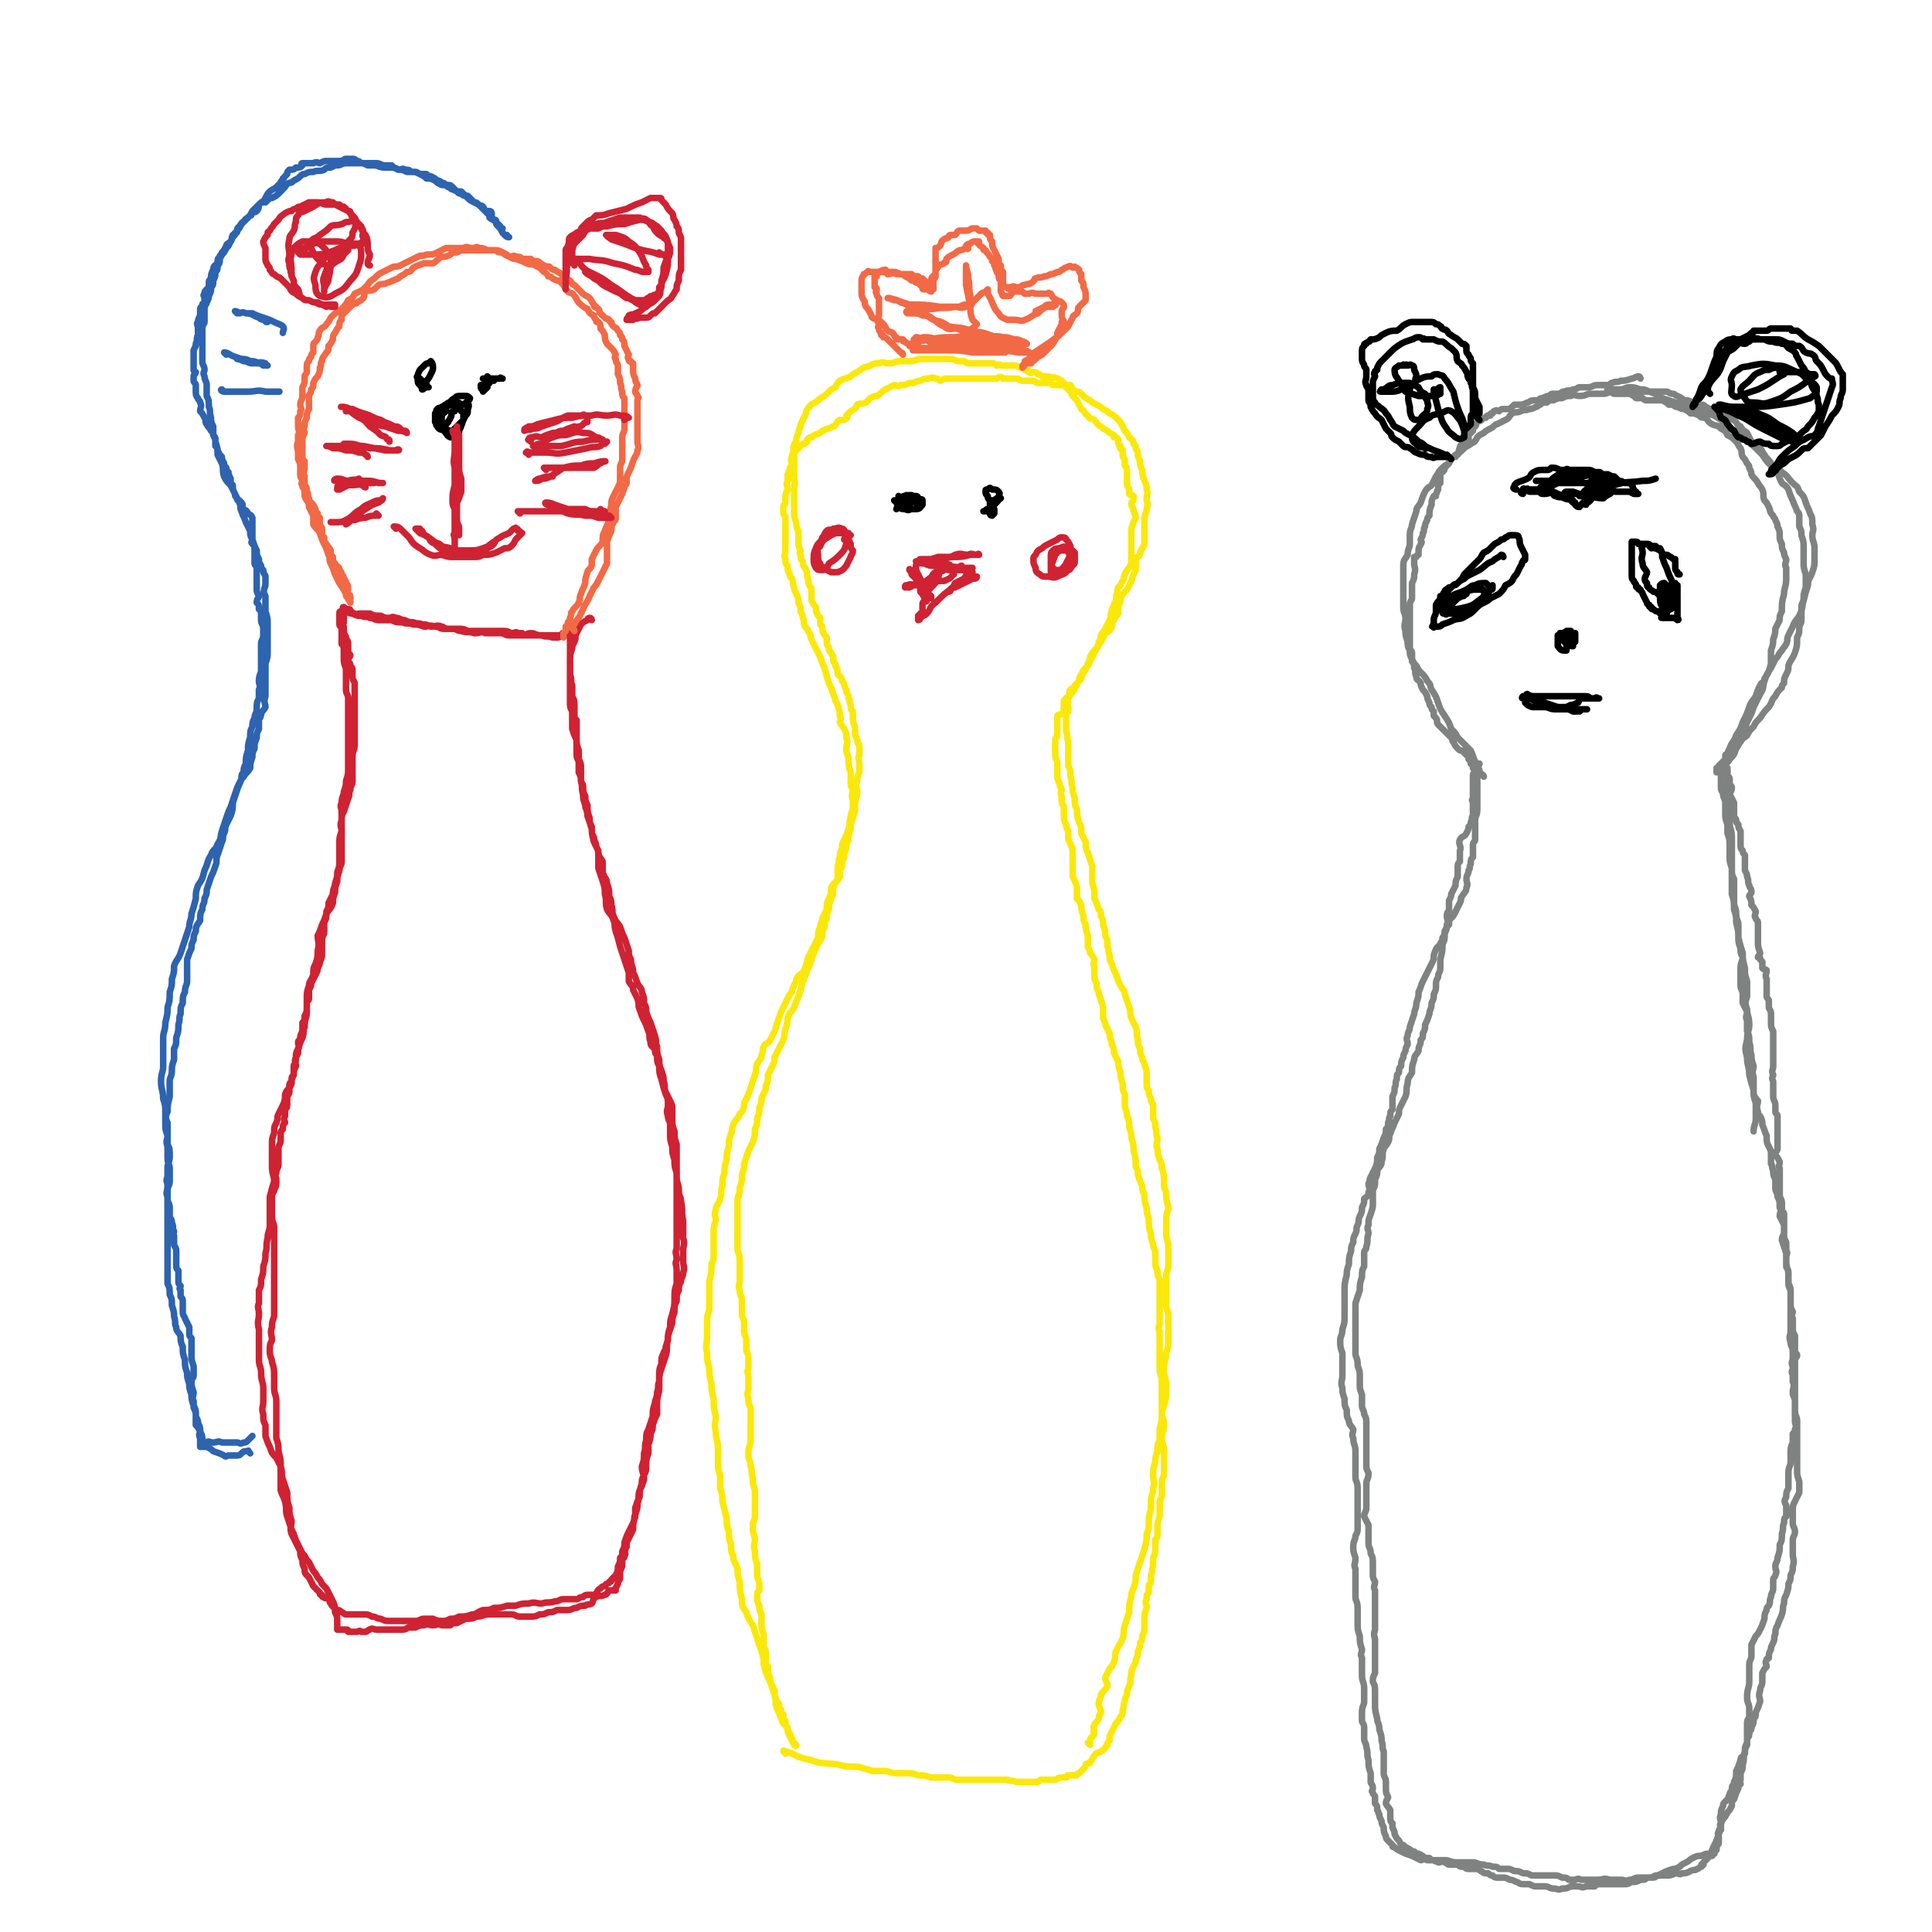 <svg viewBox='0 0 888 888' version='1.1' xmlns='http://www.w3.org/2000/svg' xmlns:xlink='http://www.w3.org/1999/xlink'><g fill='none' stroke='#808282' stroke-width='3' stroke-linecap='round' stroke-linejoin='round'><path d='M754,174c0,0 0,-1 -1,-1 -1,0 -2,1 -3,1 -3,1 -3,1 -5,1 -2,1 -2,0 -4,1 -1,0 -1,1 -2,1 -2,0 -2,0 -3,0 -1,0 -1,0 -2,0 -2,0 -2,1 -4,1 -2,0 -2,0 -4,0 -1,0 -1,1 -3,1 -2,1 -2,0 -4,1 -1,0 -1,0 -2,1 -1,0 -1,0 -2,0 -1,0 -1,0 -1,0 -1,0 -1,0 -2,1 -1,0 -1,0 -3,1 -1,0 -1,0 -2,1 -1,0 -1,0 -2,0 -2,0 -2,1 -3,1 -2,1 -2,1 -4,1 -1,0 -1,0 -2,0 -1,1 -1,1 -2,2 -1,0 -1,0 -1,0 -1,0 -1,0 -2,0 -1,0 -1,0 -2,1 -1,0 -1,-1 -2,0 -1,0 0,0 -1,1 0,0 0,0 0,0 -1,0 -1,0 -1,1 0,0 0,0 -1,0 0,0 0,0 0,0 -1,0 -1,1 -1,1 0,0 0,-1 0,0 -1,0 -1,0 -2,1 -1,1 -1,0 -2,1 -1,1 0,1 -1,2 0,0 0,0 -1,1 0,0 0,0 0,1 -1,1 -1,1 -2,2 0,1 0,1 0,2 0,0 -1,0 -1,0 0,1 -1,0 -1,0 -1,1 0,1 -1,2 -1,1 -1,1 -1,2 -1,1 0,2 -1,3 -1,0 -1,0 -1,1 -1,0 -1,0 -1,0 -1,0 -1,1 -1,1 -1,1 -1,1 -1,2 -1,1 -1,1 -2,2 0,1 0,1 -1,2 0,0 0,0 -1,0 0,0 0,0 0,1 0,2 0,2 0,4 -1,1 -1,1 -1,3 -1,1 0,1 -1,2 0,1 0,1 0,1 -1,0 -1,0 -1,0 -1,2 -1,2 -1,4 -1,2 -1,3 -1,5 -1,1 -1,1 -1,2 -1,2 -1,2 -1,3 -1,1 0,2 -1,3 0,1 0,1 -1,3 0,1 1,1 0,2 0,1 -1,1 -1,3 0,1 0,1 0,2 0,0 -1,0 -1,1 -1,0 -1,0 -1,0 0,2 0,2 0,3 0,2 1,2 0,5 0,2 0,2 -1,4 0,2 0,2 0,3 0,2 0,2 0,4 0,1 -1,1 -1,3 0,1 0,1 0,3 0,2 0,2 0,4 0,2 0,2 0,3 0,1 0,1 0,2 0,2 0,2 0,3 0,1 0,1 0,2 0,1 0,2 0,3 0,1 1,1 1,2 0,1 0,1 0,2 0,1 0,1 0,2 1,0 0,1 1,1 0,1 0,1 0,2 1,2 0,2 1,4 0,2 1,1 2,3 0,1 0,1 1,3 1,1 1,1 2,3 0,1 0,1 1,3 0,1 0,1 1,2 0,1 0,1 1,2 0,1 0,1 0,2 1,1 1,1 1,1 1,1 0,2 1,3 1,1 1,1 2,2 1,1 1,1 2,2 1,1 1,1 2,2 1,1 0,1 1,2 1,2 1,2 2,3 1,1 1,1 2,1 1,1 1,1 2,2 1,1 1,1 1,2 1,1 1,1 1,2 1,1 1,1 1,2 1,1 1,1 1,1 1,0 1,-1 1,0 0,0 0,0 1,1 0,1 1,0 1,1 1,0 1,1 1,1 0,0 -1,-1 -1,-1 -1,-1 -1,-1 -1,-2 -1,-2 -1,-2 -2,-4 -1,-2 -1,-3 -2,-5 -2,-2 -2,-2 -4,-4 -1,-1 -1,-1 -2,-2 -1,-2 -1,-2 -3,-4 -1,-3 -1,-3 -3,-6 -2,-3 -2,-3 -3,-6 -1,-3 -1,-3 -3,-6 -1,-2 0,-2 -2,-4 -1,-2 -1,-2 -3,-4 -1,-1 -1,-1 -2,-3 -1,-1 -1,-1 -2,-3 -1,-2 -1,-2 -1,-4 -1,-2 -1,-2 -1,-4 -1,-3 -1,-3 -1,-5 -1,-3 0,-3 0,-6 0,-2 -1,-2 -1,-5 0,-3 0,-3 0,-6 0,-4 0,-4 0,-8 0,-2 0,-3 0,-5 0,-3 1,-3 2,-5 0,-3 1,-3 1,-5 0,-2 0,-2 0,-4 0,-3 1,-3 1,-5 1,-3 1,-3 2,-6 0,-2 1,-2 2,-4 1,-3 1,-3 2,-5 1,-2 2,-2 3,-3 1,-2 1,-2 2,-4 1,-1 1,-2 2,-3 2,-2 2,-2 4,-3 1,-2 1,-2 3,-4 2,-1 2,-1 4,-3 1,-1 2,-1 3,-2 2,-1 2,-1 3,-3 1,-1 1,-1 3,-2 1,-1 1,-1 3,-2 2,-1 2,-2 3,-2 2,-1 2,-1 4,-2 2,-1 1,-1 3,-3 2,-1 2,0 4,-1 2,-1 2,0 4,-1 1,0 1,0 3,-1 1,0 1,-1 2,-1 1,-1 1,-1 3,-1 1,-1 1,-1 3,-1 2,-1 2,-1 4,-1 2,-1 2,-1 4,-1 2,-1 2,0 4,0 3,0 3,-1 5,-1 3,0 3,0 6,0 2,0 2,-1 5,-1 2,0 2,0 5,0 3,0 3,0 5,0 3,0 3,0 5,0 1,0 1,0 3,0 1,0 1,0 3,0 2,0 2,0 3,0 1,0 1,1 3,1 1,0 1,1 2,1 2,1 2,1 3,2 2,0 2,0 4,1 1,0 1,0 3,1 2,0 2,0 3,1 2,1 2,1 3,2 2,0 2,0 4,1 1,1 1,1 2,1 1,1 1,1 2,1 1,1 1,1 2,1 2,2 1,2 3,3 1,2 2,2 3,3 1,2 1,2 2,4 2,1 2,1 4,3 1,1 1,2 2,3 1,2 2,2 3,4 2,2 1,2 3,4 1,3 1,3 2,5 1,1 2,1 3,3 1,3 1,3 2,5 1,3 1,2 2,5 1,1 1,1 1,3 0,2 0,2 0,4 1,2 1,2 1,4 1,3 1,3 1,6 0,3 0,3 0,6 0,3 0,3 1,6 0,3 0,3 0,6 -1,3 -1,3 -1,5 0,2 -1,2 -1,4 0,2 0,2 0,5 0,2 0,2 -1,4 0,3 0,3 -1,5 0,4 0,4 -1,7 -1,3 -2,3 -3,6 0,2 0,2 -1,4 -1,2 -1,2 -1,4 -1,1 -1,1 -1,2 -2,2 -2,2 -3,4 -2,2 -1,2 -3,5 -2,2 -2,2 -4,5 -2,2 -2,2 -3,4 -2,2 -2,2 -3,4 -1,1 -2,1 -3,3 -1,1 -1,2 -2,3 -1,3 -1,3 -3,5 -1,2 -2,2 -3,3 -1,1 -1,1 -2,2 -1,1 -1,1 -1,1 0,0 0,-1 0,-2 0,0 1,0 1,-1 1,-1 1,-1 3,-3 1,-3 1,-3 2,-5 1,-3 2,-3 3,-6 2,-3 2,-3 3,-6 2,-4 2,-4 3,-7 1,-3 2,-3 3,-5 1,-3 1,-3 2,-5 1,-2 2,-1 2,-3 2,-3 2,-3 3,-7 0,-3 0,-3 0,-6 1,-3 1,-3 1,-5 1,-3 1,-3 1,-5 1,-2 1,-2 2,-4 0,-2 0,-2 1,-4 0,-4 0,-4 1,-8 0,-3 1,-3 1,-7 0,-3 0,-3 0,-5 -1,-2 0,-2 0,-4 -1,-2 -1,-2 -1,-3 -1,-2 -1,-2 -1,-4 -1,-2 -1,-2 -1,-4 0,-2 0,-2 -1,-4 0,-1 0,-1 -1,-3 0,-1 -1,-1 -1,-2 -2,-2 -1,-2 -2,-4 -1,-2 -1,-2 -2,-3 -1,-2 0,-3 -1,-5 -1,-2 -1,-1 -2,-3 -1,-2 -2,-2 -3,-4 0,-1 0,-1 -1,-3 0,-1 0,-1 -1,-2 -1,-2 -1,-2 -2,-3 -1,-2 0,-2 -1,-4 -1,-1 -1,-2 -2,-3 -2,-2 -2,-2 -4,-3 -1,-2 -1,-2 -3,-3 -2,-2 -2,-1 -4,-2 -2,-1 -2,-2 -3,-3 -2,0 -2,0 -3,-1 -2,-1 -2,-1 -4,-1 -1,-1 -1,-1 -3,-2 -1,0 -1,0 -3,-1 -1,0 -1,0 -2,-1 0,0 0,0 -1,0 0,0 0,0 -1,0 -1,-1 -1,-1 -3,-2 -2,0 -2,0 -5,0 -1,0 -1,0 -2,0 -1,0 -1,0 -2,-1 0,0 0,0 0,0 0,0 -1,0 -1,0 -1,0 -1,0 -2,0 -1,-1 -1,-1 -3,-2 -2,0 -2,0 -4,0 -2,0 -2,0 -3,0 -1,0 -1,-1 -2,-1 -1,-1 -2,-1 -1,-1 0,-1 1,0 2,0 1,0 1,0 3,0 3,0 3,-1 5,-1 2,0 2,0 5,1 2,0 2,0 4,1 3,1 3,1 6,3 3,1 3,1 6,2 3,1 3,0 5,1 3,1 3,1 6,2 2,1 2,1 4,2 3,1 3,1 6,3 2,2 2,2 5,4 3,2 3,2 5,4 3,2 2,2 5,4 2,2 2,2 4,4 2,3 2,3 4,5 3,2 3,1 5,3 3,2 2,2 5,5 2,2 2,1 3,4 2,2 2,2 3,5 1,3 1,2 2,5 1,2 1,2 1,5 1,3 0,3 0,5 0,3 1,3 1,6 0,3 0,3 0,5 0,3 0,3 -1,6 -1,3 -2,3 -2,6 -1,3 -1,3 -2,7 -1,3 0,3 -2,7 -1,2 -2,2 -3,5 -1,2 -1,2 -2,4 -1,2 0,2 -1,4 -1,2 -1,1 -2,3 -2,2 -1,2 -3,4 -1,2 -1,2 -2,4 -2,3 -2,3 -3,6 -1,3 0,3 -2,6 -1,2 -1,2 -2,4 -1,2 -1,2 -2,5 -1,2 -1,2 -2,4 -1,2 0,2 -1,4 -1,2 -2,2 -3,3 -1,2 -1,2 -2,4 -1,2 -1,2 -2,4 0,0 0,0 -1,1 0,1 0,1 -1,2 0,1 0,1 -1,1 0,0 0,-1 0,0 0,1 0,1 0,3 0,1 -1,1 -1,2 0,2 0,2 0,4 0,1 0,1 0,2 0,2 1,2 1,3 0,2 1,2 1,4 0,3 0,3 0,5 0,2 0,2 1,5 0,2 0,2 0,4 1,3 1,3 1,5 0,3 0,3 0,6 0,2 0,2 1,5 0,3 0,3 1,5 0,3 0,3 0,7 0,2 0,2 0,4 0,2 1,2 1,5 0,3 1,3 1,5 0,3 0,3 0,5 0,3 0,3 1,6 0,2 0,2 1,4 0,2 -1,2 -1,5 0,2 0,2 0,4 0,2 0,2 0,4 0,2 1,2 1,4 0,2 0,2 0,4 1,2 1,2 2,4 0,2 -1,2 0,4 0,3 0,3 0,5 1,2 1,2 1,5 1,3 0,3 1,6 0,2 0,2 1,5 0,2 -1,2 0,5 0,2 0,2 0,4 0,2 0,2 0,4 1,2 1,2 2,3 0,2 -1,2 0,5 0,1 0,1 1,2 1,2 1,2 1,4 1,2 1,3 2,5 0,3 0,3 1,5 1,2 1,2 1,4 0,2 0,2 0,4 1,1 0,1 1,3 0,2 0,2 1,4 0,2 0,2 0,4 0,2 1,2 1,4 1,2 1,2 1,5 1,2 0,2 0,4 1,2 1,2 2,4 0,2 0,3 0,5 0,1 0,1 1,3 0,2 0,2 0,4 1,1 0,1 0,3 0,2 0,2 0,4 0,1 1,1 1,3 0,2 0,2 0,4 0,2 1,2 1,4 0,2 0,2 0,4 0,2 0,2 0,3 0,2 0,2 0,3 0,2 0,2 0,5 0,2 0,2 0,4 0,2 -1,2 0,5 0,2 1,2 1,4 0,2 0,2 0,4 -1,2 0,2 0,4 0,1 -1,1 0,3 0,2 0,2 0,3 1,2 0,3 0,5 0,2 1,2 1,4 0,2 0,2 0,4 0,3 1,3 1,5 0,3 0,3 0,6 0,2 0,2 0,4 0,4 0,4 0,7 0,3 0,3 0,6 0,2 0,2 1,5 0,3 0,3 0,5 -1,2 -1,2 -2,4 -1,2 -1,2 -1,5 0,1 0,1 0,2 0,1 0,1 0,3 0,2 1,2 1,4 0,2 -1,2 -1,4 0,3 0,3 0,6 0,3 1,3 0,6 0,2 0,2 -1,4 0,2 0,2 -1,4 0,2 0,2 -1,5 -1,2 -1,2 -1,4 -1,2 0,2 -1,5 -1,3 -1,2 -2,5 -1,2 -1,2 -1,4 -1,2 0,2 -1,4 -1,2 -1,2 -1,3 -1,2 -1,2 -1,4 -1,1 -1,0 -1,1 -1,1 0,2 0,3 -1,1 -1,1 -2,3 0,2 0,2 0,4 0,2 -1,2 -1,4 -1,3 0,3 0,5 -1,3 -1,3 -2,5 0,2 0,2 -1,3 0,2 0,2 -1,4 0,1 0,1 -1,2 0,2 0,2 -1,3 0,2 0,2 0,3 -1,2 -1,2 -1,4 -1,2 -2,1 -2,3 -1,3 -1,3 -2,5 0,3 0,3 -1,5 0,1 0,1 0,1 -1,1 -1,1 -1,3 -1,1 -1,1 -1,2 -1,1 0,1 -1,2 0,0 0,0 -1,1 -1,1 -1,1 -1,2 -1,2 -1,2 -1,4 -1,2 0,2 0,4 -1,1 0,1 0,2 0,0 0,0 0,1 -1,0 -1,0 -1,1 -1,1 0,1 0,2 0,1 0,1 0,3 0,1 -1,1 -1,2 0,0 0,0 0,1 0,0 0,0 0,0 0,1 -1,0 -1,1 0,1 0,1 0,1 -1,0 -1,1 -1,1 0,0 -1,-1 -1,-1 -2,0 -2,0 -4,1 -2,0 -2,0 -4,1 -2,1 -1,1 -3,2 -2,1 -2,1 -3,2 -2,1 -2,1 -3,1 -3,1 -3,1 -5,2 -2,1 -2,1 -3,1 -2,1 -2,1 -4,1 -1,1 -1,1 -3,1 -2,1 -2,1 -4,1 -1,0 -1,1 -3,1 -2,0 -2,0 -4,0 -2,0 -2,0 -4,0 -2,0 -2,0 -3,0 -2,0 -2,0 -3,1 -2,0 -2,0 -4,0 -2,1 -2,0 -4,0 -1,0 -1,0 -3,0 -2,1 -2,1 -4,1 -2,1 -2,0 -4,0 -2,0 -2,-1 -4,-1 -2,0 -2,0 -4,0 -1,0 -1,0 -3,-1 -2,0 -2,0 -3,0 -2,0 -2,-1 -3,-1 -2,-1 -2,-1 -3,-1 -2,-1 -2,-1 -3,-1 -1,0 -1,0 -2,0 -2,0 -2,0 -3,-1 -1,0 -1,0 -2,-1 -2,0 -2,0 -3,-1 -1,0 -1,-1 -2,-1 -2,0 -2,0 -4,0 -1,0 -1,0 -2,-1 -2,0 -2,0 -3,-1 -2,0 -2,0 -4,0 -1,0 -1,-1 -2,-1 -1,-1 -1,0 -3,0 -1,-1 -1,0 -2,-1 -1,0 -1,0 -2,-1 0,0 0,0 -1,0 0,0 0,0 -1,0 -1,-1 -1,-1 -3,-2 -1,0 -1,0 -2,-1 -1,0 -1,0 -2,-1 -2,-1 -2,-1 -3,-2 -1,0 -1,0 -2,-2 -1,-1 -1,-1 -2,-3 0,-1 0,-1 -1,-3 0,-1 0,-1 0,-2 -1,-1 -1,-1 -1,-3 0,-1 0,-1 0,-3 -1,-2 -1,-1 -2,-3 0,-2 1,-2 1,-3 -1,-2 -1,-2 -1,-4 0,-2 0,-2 0,-3 0,-2 -1,-2 -1,-4 0,-2 0,-2 0,-5 0,-2 0,-2 0,-5 -1,-2 0,-2 -1,-5 0,-2 0,-2 -1,-5 0,-3 -1,-3 -1,-5 -1,-4 -1,-4 -1,-7 0,-2 0,-2 0,-5 0,-3 0,-3 -1,-5 0,-2 0,-2 1,-4 0,-2 0,-2 0,-5 0,-2 0,-2 0,-5 0,-2 0,-2 0,-5 0,-2 -1,-2 0,-5 0,-3 0,-3 0,-5 0,-3 0,-3 0,-5 0,-2 0,-2 0,-4 0,-2 0,-2 0,-4 -1,-2 0,-2 0,-4 -1,-2 -1,-2 -1,-3 0,-3 0,-3 0,-5 0,-3 0,-3 -1,-5 0,-3 -1,-2 -1,-5 0,-2 0,-2 0,-4 0,-2 0,-2 0,-4 -1,-2 -1,-2 -2,-4 0,-2 1,-2 1,-4 0,-2 0,-2 0,-4 0,-4 0,-4 0,-7 0,-2 1,-2 1,-5 -1,-2 -1,-2 -1,-4 0,-3 0,-3 0,-5 0,-2 0,-2 0,-5 0,-2 0,-2 0,-4 0,-2 0,-2 0,-4 0,-3 0,-3 -1,-5 0,-2 -1,-2 -1,-4 0,-3 0,-3 0,-5 -1,-3 -1,-2 -1,-5 0,-2 0,-2 0,-4 0,-3 -1,-3 -1,-5 0,-3 -1,-3 -1,-5 0,-3 0,-3 0,-6 0,-2 0,-2 0,-4 0,-2 0,-2 0,-5 0,-2 0,-2 0,-4 0,-2 0,-2 0,-4 1,-3 1,-3 2,-6 0,-3 0,-3 1,-6 0,-3 0,-3 1,-5 0,-3 0,-3 0,-6 0,-2 1,-1 1,-3 1,-3 0,-3 1,-6 0,-2 -1,-2 0,-4 0,-3 0,-2 1,-5 1,-3 1,-3 1,-5 0,-3 0,-3 0,-6 1,-2 1,-2 1,-5 1,-2 1,-2 1,-4 1,-2 2,-2 2,-4 1,-3 0,-3 1,-6 1,-2 1,-1 2,-3 1,-2 0,-2 1,-4 1,-3 1,-2 2,-5 1,-2 1,-2 2,-4 0,-2 0,-2 1,-4 1,-2 1,-2 2,-4 1,-3 0,-3 1,-6 0,-3 1,-3 2,-5 0,-3 0,-3 1,-6 0,-2 1,-2 2,-4 0,-3 1,-2 1,-5 1,-1 1,-1 1,-3 1,-2 1,-2 1,-4 1,-2 1,-2 2,-5 0,-2 1,-2 1,-5 1,-2 1,-2 1,-4 1,-2 1,-2 1,-4 0,-2 0,-2 1,-4 0,-2 1,-2 1,-4 0,-2 0,-2 0,-4 1,-4 1,-4 1,-7 1,-2 1,-2 1,-5 1,-2 1,-2 1,-4 1,-2 0,-2 0,-4 0,-2 1,-2 1,-3 0,-2 0,-2 0,-4 1,-2 1,-2 1,-3 1,-2 1,-2 2,-4 0,-2 0,-2 1,-4 0,-2 0,-2 0,-4 0,-2 0,-2 1,-3 0,-2 0,-2 0,-5 1,-2 -1,-3 0,-5 1,-2 2,-1 3,-3 1,-2 1,-2 1,-3 1,-1 1,-1 1,-2 1,-2 0,-2 1,-3 0,-2 0,-2 0,-3 0,-1 0,-1 0,-3 0,-1 -1,-1 0,-2 0,-1 0,-1 0,-2 0,-1 0,-1 0,-2 0,-1 0,-1 0,-2 0,0 0,0 0,-1 0,-1 0,-1 0,-2 0,-1 0,-1 0,-2 1,-2 1,-2 1,-4 1,0 1,1 1,0 1,0 1,-1 1,-1 0,0 -1,0 -1,0 -1,1 0,1 0,2 0,1 0,1 0,2 0,0 0,0 0,0 0,1 0,1 0,1 0,1 0,1 0,2 0,2 0,2 0,4 0,3 0,3 0,5 0,3 0,3 0,5 0,3 -1,3 -1,5 0,2 0,2 0,5 0,2 0,2 0,4 0,1 -1,1 -1,2 0,1 0,2 0,3 0,1 0,1 0,3 -1,1 -1,1 -1,3 -1,2 0,2 -1,3 0,2 -1,2 -1,4 0,2 1,2 0,4 0,2 -1,2 -2,4 -1,1 0,1 -1,3 -1,2 -1,2 -2,4 -1,2 -1,2 -2,3 -1,1 -1,1 -1,3 -1,1 -1,1 -2,3 0,1 0,2 -1,3 0,2 -1,2 -1,3 -2,2 -2,2 -3,5 0,2 0,2 -1,4 -1,2 -1,2 -2,4 -1,2 -1,2 -2,4 -1,2 -1,3 -2,5 0,2 0,2 -1,5 0,3 -1,3 -1,5 -1,3 -1,3 -2,6 0,2 -1,2 -1,4 -1,2 0,2 0,4 -1,2 -1,2 -1,3 -1,2 -1,2 -1,3 -1,2 -1,2 -1,4 -1,1 -1,1 -1,3 -1,1 -1,1 -1,3 -1,2 0,2 -1,4 0,2 0,2 -1,4 0,2 0,2 0,3 0,1 0,1 0,3 -1,1 -1,1 -1,3 -1,1 0,1 -1,3 0,2 0,2 -1,3 0,2 0,2 -1,4 -1,3 -1,3 -2,5 0,2 0,2 -1,4 0,2 0,3 -1,5 -1,2 -1,2 -2,4 -1,2 0,2 -1,3 0,2 1,2 0,4 0,2 -1,2 -2,3 0,2 0,2 -1,4 0,2 0,2 -1,4 -1,2 0,2 -1,4 -1,2 0,2 -1,4 -1,2 -1,2 -1,4 -1,2 -1,2 -1,4 -1,3 -1,3 -1,6 -1,3 -1,3 -1,5 -1,4 -1,4 -1,7 0,3 0,3 0,7 0,2 0,2 0,5 0,3 0,3 -1,6 0,3 -1,3 -1,5 0,3 0,3 1,6 0,2 0,2 0,5 0,3 0,3 0,5 0,3 -1,3 0,6 0,2 0,2 1,5 0,3 0,3 1,5 0,3 0,3 1,5 0,2 1,2 2,4 0,2 -1,2 0,4 0,3 1,3 1,6 0,3 0,3 0,6 0,3 0,3 0,6 0,2 1,2 1,5 0,2 0,2 0,4 0,2 0,2 0,5 0,2 0,2 0,4 0,2 0,2 0,5 0,2 0,2 -1,4 0,2 -1,2 -1,5 0,2 0,2 1,5 0,3 -1,3 0,5 0,2 0,2 0,4 0,2 0,2 0,4 0,3 0,3 0,5 0,2 1,2 1,5 0,3 0,3 0,7 0,3 0,3 1,6 0,3 0,3 1,6 0,2 -1,2 0,4 0,2 0,2 0,4 0,2 0,2 0,4 0,3 1,3 1,6 0,3 0,3 0,6 0,2 -1,2 -1,5 0,2 0,2 0,4 0,1 1,1 1,3 0,1 0,1 0,2 0,2 0,2 0,3 0,2 1,2 1,4 1,3 0,3 1,6 0,3 0,3 1,6 0,2 0,2 0,4 0,1 1,1 1,3 0,1 -1,1 0,2 0,1 1,1 1,2 0,1 0,1 0,3 1,1 1,1 1,3 1,1 0,1 1,2 0,1 0,1 1,3 0,1 0,1 1,3 0,2 0,2 1,4 0,1 0,1 1,2 1,1 1,1 2,2 0,1 0,1 1,1 1,1 1,1 3,2 2,1 2,1 5,2 2,1 2,1 4,2 1,0 1,-1 3,0 1,0 1,0 3,0 1,0 1,0 3,0 2,0 2,0 3,0 3,1 3,1 5,1 3,0 3,0 7,0 2,0 2,1 5,1 2,1 2,0 4,1 2,0 2,0 3,1 2,0 2,0 4,0 1,0 1,0 3,1 2,0 2,0 4,1 2,0 2,0 4,1 3,0 3,0 6,0 2,0 2,0 4,0 2,0 2,0 4,1 2,0 2,0 3,1 2,0 2,0 3,0 2,-1 2,0 3,0 1,0 1,0 3,0 2,0 2,0 4,0 3,0 3,-1 6,0 2,0 2,0 5,0 2,0 2,1 4,0 2,0 2,-1 4,-1 2,0 2,0 3,0 2,0 2,0 4,0 1,0 1,-1 3,-1 1,0 1,0 3,0 2,0 2,0 4,-1 2,0 2,1 3,0 2,0 2,0 4,-1 2,-1 2,0 3,-1 1,0 1,-1 2,-1 0,0 1,-1 1,-1 0,0 -1,0 -1,0 1,-1 1,-1 2,-2 1,-1 1,-1 2,-2 1,-3 1,-3 2,-5 1,-2 1,-2 2,-5 1,-2 0,-2 1,-4 0,-1 0,-1 1,-3 1,-1 1,-1 2,-3 1,-1 1,-1 2,-3 0,-2 0,-2 1,-3 1,-3 1,-3 2,-5 0,-1 0,-1 1,-2 0,-1 -1,-1 0,-2 0,-2 0,-2 0,-3 1,-2 1,-2 1,-4 1,-3 0,-3 1,-6 0,-2 0,-2 1,-4 0,-3 0,-3 0,-5 0,-2 0,-2 0,-4 0,-2 1,-2 1,-3 0,-2 0,-2 0,-4 0,-2 -1,-2 -1,-5 0,-4 1,-4 1,-7 0,-2 0,-2 0,-4 0,-2 0,-2 0,-4 0,-2 1,-2 1,-4 0,-2 0,-2 0,-5 1,-2 1,-2 2,-4 1,-1 1,-1 2,-3 1,-2 1,-2 2,-5 0,-2 0,-2 1,-4 0,-1 0,-1 1,-2 1,-2 0,-2 1,-4 0,-2 1,-2 1,-4 0,-2 0,-2 0,-4 0,-1 1,-1 1,-2 1,-2 0,-2 0,-4 0,-2 1,-2 1,-4 1,-3 1,-3 1,-6 1,-2 1,-2 1,-5 1,-3 0,-3 1,-5 0,-2 0,-2 1,-3 0,-3 0,-3 0,-5 -1,-2 -1,-2 0,-4 0,-2 0,-2 1,-4 0,-4 0,-4 0,-7 0,-3 1,-3 1,-5 0,-2 0,-2 0,-4 0,-2 0,-3 1,-5 0,-1 0,-1 0,-2 0,-1 0,-1 0,-2 1,-1 1,-1 1,-2 1,-2 0,-2 0,-4 0,-2 0,-2 0,-4 0,-3 0,-3 0,-5 0,-2 0,-2 0,-4 0,-1 0,-1 0,-3 0,-1 0,-1 0,-2 0,-1 0,-1 0,-1 0,-1 0,-1 0,-2 0,-1 0,-1 0,-2 0,-3 0,-3 0,-5 0,-1 1,-1 1,-2 0,-1 -1,-1 -1,-2 0,-2 0,-2 0,-3 0,-2 0,-2 0,-4 -1,-2 -1,-2 -1,-3 0,-1 0,-1 0,-2 0,-2 0,-2 0,-3 -1,-2 0,-2 0,-3 -1,-2 -1,-2 -1,-4 0,-3 0,-3 0,-5 0,-2 -1,-2 -1,-4 0,-2 0,-2 0,-4 0,-3 -1,-3 -1,-6 0,-2 0,-2 0,-4 -1,-3 -1,-3 -2,-6 0,-2 1,-2 1,-4 0,-2 0,-2 0,-5 0,-1 0,-1 0,-3 0,-1 -1,-1 -1,-2 0,-2 0,-2 0,-3 0,-2 -1,-2 -1,-4 0,-2 0,-2 0,-4 0,-1 0,-1 0,-2 0,-2 0,-2 0,-3 0,-2 0,-1 0,-3 -1,-1 0,-1 0,-3 -1,-2 -1,-2 -2,-3 0,-2 1,-2 1,-3 0,-2 0,-2 0,-4 0,-1 0,-1 0,-3 0,-2 0,-2 0,-4 0,-2 0,-2 0,-4 0,-1 -1,-1 -1,-2 0,-2 0,-2 0,-3 0,-2 -1,-2 -1,-4 0,-1 0,-1 0,-3 0,-2 0,-2 0,-4 -1,-2 0,-2 0,-3 -1,-2 0,-2 0,-4 0,-2 0,-2 0,-3 0,-2 0,-2 0,-4 0,-3 0,-3 0,-5 0,-2 0,-2 0,-4 -1,-2 -1,-2 -1,-4 0,-2 0,-2 0,-4 0,-2 -1,-2 -1,-3 0,-1 0,-1 0,-3 0,-1 -1,-1 -1,-2 0,-1 0,-1 0,-2 0,-1 0,-1 0,-3 0,-2 0,-2 0,-3 -1,-2 0,-2 0,-4 -1,-1 -1,0 -2,-1 0,-1 0,-2 0,-3 0,0 0,0 -1,-1 0,-1 0,-1 -1,-1 0,-1 1,-1 1,-2 -1,-3 -1,-3 -1,-5 0,-2 0,-2 0,-5 0,-2 0,-2 0,-4 0,-1 -1,-1 -1,-2 -1,-1 0,-2 0,-3 -1,-2 -1,-2 -2,-3 0,-2 0,-2 -1,-4 0,-1 1,-1 1,-2 0,-2 -1,-2 -1,-3 -1,-2 0,-2 -1,-4 0,-1 0,-1 -1,-3 0,-2 0,-2 0,-4 0,-1 0,-1 0,-3 -1,-1 -1,-1 -1,-2 -1,-1 -1,-1 -1,-3 0,-2 0,-2 0,-3 0,-2 0,-2 0,-3 -1,-2 -1,-1 -1,-3 -1,-1 -1,-1 -1,-2 0,-1 -1,-1 -1,-2 0,-1 0,-2 0,-3 0,-2 0,-2 0,-3 -1,-2 -1,-2 -2,-4 0,-1 1,-1 1,-3 0,-1 -1,-1 -1,-2 0,-1 0,-1 0,-2 0,-1 -1,-1 -1,-2 0,-2 0,-2 0,-3 0,0 0,0 -1,-1 0,-1 0,-1 0,-1 0,-1 0,-1 0,-2 0,-1 0,-2 0,-2 0,0 0,1 0,1 0,1 0,1 0,2 0,1 0,1 0,2 0,1 0,1 1,2 0,1 -1,1 0,3 0,3 0,3 0,6 1,4 1,4 1,7 0,4 0,4 0,8 0,3 1,3 1,7 0,2 0,2 0,5 0,4 0,4 0,8 0,3 0,3 0,6 0,4 0,4 0,7 1,3 1,3 1,7 1,3 1,3 1,6 1,4 1,4 1,7 1,4 1,4 2,7 0,3 0,3 1,7 0,3 0,3 1,6 0,3 0,3 0,7 -1,3 -1,3 0,6 0,3 1,3 1,7 0,3 -1,3 -1,7 -1,4 -1,4 0,8 0,4 1,4 1,8 1,4 1,4 2,7 0,3 0,3 1,6 0,3 0,3 0,7 0,3 -1,3 -1,6 '/></g>
<g fill='none' stroke='#000000' stroke-width='3' stroke-linecap='round' stroke-linejoin='round'><path d='M772,264c-1,0 -1,0 -1,-1 -1,-1 -1,-1 -1,-2 0,-1 0,-1 0,-2 0,-1 0,-1 0,-1 -1,-1 0,-1 0,-1 -1,0 -1,0 -2,-1 -1,0 -1,-1 -2,-1 -1,0 -1,1 -2,0 0,0 0,0 0,-1 0,0 0,0 0,0 -1,-1 -1,-1 -3,-2 -1,0 -1,0 -2,-1 0,0 0,1 0,1 -1,-1 0,-1 -1,-1 0,-1 -1,-1 -1,-1 -1,0 -1,0 -3,0 0,0 0,0 -1,0 0,0 0,-1 -1,-1 -1,0 -1,0 -2,0 0,0 0,0 0,0 0,0 0,1 0,1 0,2 0,2 0,3 0,2 0,2 0,3 0,2 0,2 0,3 0,0 0,0 0,0 0,1 0,1 0,1 0,2 0,2 0,4 0,2 0,2 1,3 0,1 1,1 1,2 0,1 0,1 1,1 0,1 0,1 1,1 0,1 1,1 1,2 1,2 1,2 2,4 0,1 1,1 1,1 0,1 0,1 1,1 0,1 0,1 1,1 1,1 1,1 2,1 1,1 1,1 2,2 0,1 -1,1 0,1 0,0 0,0 0,0 2,0 2,0 4,0 0,0 1,0 1,0 1,0 2,1 2,1 1,0 0,-1 0,-1 0,-2 0,-2 0,-3 0,-2 0,-2 0,-3 0,-2 0,-2 0,-4 0,-1 0,-1 -1,-2 0,-1 0,-1 -1,-3 -1,-1 0,-1 -1,-3 -1,-2 -1,-2 -2,-5 -1,-2 -1,-2 -2,-5 0,-2 0,-2 -1,-4 0,0 0,0 -1,0 0,0 0,0 0,0 -1,-1 -1,-1 -1,-1 -1,0 -1,0 -2,0 -1,-1 -1,-1 -2,-1 0,0 0,0 -1,0 0,0 0,0 -1,0 0,0 0,0 0,0 0,0 0,0 0,1 -1,1 0,1 0,3 0,2 -1,2 0,5 0,2 1,2 2,4 0,1 -1,2 -1,3 0,1 0,1 1,2 0,1 0,2 1,2 0,1 1,1 2,2 1,0 1,0 2,1 1,1 1,1 2,2 1,1 1,1 2,2 1,0 0,0 1,0 0,1 1,0 1,0 1,1 1,1 2,2 1,0 1,1 1,1 0,-1 0,-1 -1,-2 0,-2 0,-2 -1,-3 0,-2 0,-2 -1,-4 0,0 0,0 -1,-1 0,0 0,0 0,0 -1,0 -1,0 -1,0 0,0 0,0 -1,0 0,1 0,0 -1,1 -1,2 -1,2 -1,3 0,3 0,3 1,5 0,2 0,2 2,3 0,1 0,1 0,1 0,-1 0,-1 0,-1 0,-1 1,-1 1,-2 1,-2 0,-2 0,-4 0,-3 0,-3 -1,-5 0,-2 0,-2 -1,-3 -1,0 -1,0 -2,1 0,2 0,2 0,4 1,3 0,4 2,6 1,1 2,1 3,1 1,-1 1,-2 2,-3 1,-1 1,-1 1,-3 0,-1 0,-1 0,-3 0,-1 0,-1 0,-2 0,0 -1,0 -1,-1 -1,0 -1,1 -1,1 -1,0 -2,0 -2,1 -1,1 -2,1 -2,3 0,2 0,2 1,3 1,0 1,0 2,0 '/><path d='M691,256c0,0 0,-1 -1,-1 0,0 0,0 0,0 -2,2 -2,1 -4,3 -3,1 -3,2 -6,4 -2,1 -2,1 -4,2 -2,1 -2,1 -3,2 -2,1 -2,1 -3,2 -1,1 -1,1 -2,1 -1,1 -1,1 -2,1 -1,1 -2,1 -2,2 -1,1 -1,2 -2,3 -1,2 -1,1 -2,3 0,2 0,2 0,3 0,2 -1,2 -1,4 0,1 0,1 0,2 -1,1 -1,1 0,1 0,1 0,0 1,0 2,0 2,0 3,-1 3,-1 3,-1 5,-2 3,-1 3,0 6,-2 2,-1 2,-1 4,-3 2,-2 2,-2 4,-3 2,-1 2,-1 3,-2 2,-1 2,-1 4,-2 2,-2 2,-2 3,-4 2,-1 2,-1 3,-2 1,-2 1,-2 2,-3 1,-2 1,-2 2,-4 1,-1 0,-1 1,-2 0,-1 1,0 1,-1 0,-1 0,-1 0,-2 -1,-2 -1,-2 -2,-4 -1,-2 0,-2 -1,-4 0,-1 -1,-1 -2,-1 0,0 0,0 -1,0 0,0 0,0 -1,0 -1,0 -1,1 -2,1 -1,1 -1,1 -2,1 -1,1 -1,1 -3,2 -1,1 -1,1 -2,2 -1,1 -1,1 -3,2 -1,1 -1,2 -2,3 -2,2 -2,2 -3,3 -2,2 -2,2 -4,4 -1,2 -1,2 -3,4 -1,1 -1,0 -2,1 -2,2 -2,2 -3,3 -1,1 -1,1 -2,2 0,0 -1,0 -1,0 0,1 0,1 0,2 0,1 0,1 0,2 0,0 0,0 0,1 0,1 0,1 1,2 0,1 0,1 1,1 1,1 1,0 1,0 2,0 2,0 4,0 3,-1 3,-1 5,-2 3,-1 3,-1 5,-2 2,-2 2,-2 4,-4 1,-2 1,-1 2,-3 1,0 1,0 1,-1 0,-1 0,-1 0,-1 0,0 -1,1 -1,1 -1,-1 -1,-1 -2,-2 -3,0 -3,0 -5,1 -2,0 -2,1 -4,2 -2,1 -2,1 -5,2 -2,1 -2,1 -4,2 -2,1 -2,1 -2,2 -1,1 -1,1 -1,2 2,1 2,1 4,1 4,0 4,0 8,-1 4,-1 4,-2 7,-4 1,-1 1,-1 2,-3 0,0 0,0 -1,0 0,-1 0,-1 -1,-1 -1,0 -1,0 -2,0 -2,0 -3,0 -5,1 -2,0 -1,1 -3,2 -2,2 -2,2 -4,4 -1,0 -1,1 -2,1 0,0 0,0 0,-1 1,-1 2,-1 3,-2 2,-1 2,-1 4,-2 1,0 1,0 1,-1 1,0 1,0 1,0 '/><path d='M721,292c0,0 -1,-2 -1,-1 0,0 1,1 2,3 0,0 0,0 1,1 0,0 1,-1 0,-1 0,0 -1,0 -1,-1 -1,-1 -1,-1 -1,-1 -1,-1 -2,-1 -3,-1 0,0 0,1 -1,1 -1,0 -1,0 -1,0 0,1 0,1 0,3 0,1 0,1 0,2 1,1 1,2 3,2 0,0 1,0 1,0 0,-1 0,-1 0,-3 0,-1 0,-1 0,-2 0,0 0,0 -1,-1 0,0 0,0 0,-1 -1,0 -1,0 -1,-1 0,0 -1,0 -1,0 0,0 0,1 1,2 0,1 0,1 1,2 1,1 1,1 2,1 1,1 1,1 2,1 0,-1 -1,-1 -1,-2 0,-1 0,-1 0,-2 0,-1 1,-1 0,-3 0,0 0,0 -1,0 0,0 0,0 -1,0 0,1 -1,0 -1,1 0,0 0,0 0,2 0,1 0,1 0,2 1,1 2,1 3,1 1,0 1,0 2,-1 0,0 0,-1 0,-1 0,-1 0,-1 0,-2 0,-1 0,-1 0,-1 '/><path d='M703,320c-1,0 -2,-1 -1,-1 0,0 1,1 3,1 4,0 4,0 7,0 4,0 4,0 8,0 3,0 3,0 7,0 1,0 0,0 1,0 2,0 2,0 3,1 2,0 2,0 3,0 1,0 1,0 1,0 -1,0 -1,-1 -2,0 -2,0 -2,0 -3,0 -2,0 -2,0 -3,0 -2,1 -1,2 -2,2 -2,1 -2,1 -3,1 -2,1 -2,1 -3,1 -2,0 -2,0 -4,0 -2,0 -2,0 -4,-1 -2,-1 -2,-1 -4,-1 -1,-1 -1,-1 -3,-2 -1,0 -1,0 -2,-1 -1,0 -1,0 -2,0 0,0 -1,1 0,1 0,0 1,-1 1,0 2,0 2,0 4,1 2,0 2,0 5,1 3,1 3,1 6,2 2,0 2,0 4,1 1,0 1,0 3,1 1,0 1,0 2,0 0,-1 0,0 1,0 1,-1 1,-1 1,-1 1,0 1,0 2,0 0,0 1,0 0,0 -1,0 -1,0 -3,0 -2,0 -2,0 -5,0 -3,0 -3,0 -6,0 -3,0 -3,-1 -5,-1 -2,0 -3,0 -5,0 -1,0 -1,0 -3,-1 0,0 0,0 -1,-1 '/><path d='M697,225c-1,0 -2,-1 -1,-1 0,-1 0,-1 1,-2 2,-1 3,-1 5,-2 2,-1 1,-2 3,-3 2,-1 2,-1 5,-1 0,0 0,0 1,0 1,0 1,0 2,-1 2,0 2,0 4,1 1,0 1,0 2,0 1,0 1,-1 2,0 1,0 1,0 3,0 1,0 1,0 2,0 1,0 1,0 2,0 1,0 1,0 2,0 1,0 1,0 3,1 1,0 1,0 2,0 1,0 1,1 2,1 1,0 1,0 2,0 2,1 2,1 3,1 1,1 1,1 2,2 1,0 1,0 3,1 1,0 1,0 2,0 0,0 1,0 1,1 1,1 0,1 1,2 0,1 0,1 1,1 0,1 0,1 1,1 0,0 0,0 0,0 0,0 -1,0 -1,0 -1,0 -1,0 -1,0 0,0 0,0 0,0 -2,-1 -2,-1 -3,-1 -2,0 -2,0 -5,0 -1,0 -1,0 -3,-1 0,0 0,0 -1,0 0,0 0,0 -1,0 -1,1 -1,1 -2,1 -1,0 -1,0 -1,0 -1,1 -1,1 -2,2 0,0 0,0 -1,0 -1,1 0,1 -1,2 -1,1 -1,1 -2,1 0,0 0,1 0,1 -1,0 -1,-1 -1,-1 0,0 -1,0 -1,1 -1,0 -1,1 -1,1 -1,0 -1,0 -2,-1 0,0 0,0 0,-1 -1,0 -1,-1 -1,-1 -2,-1 -2,0 -4,-1 -2,-1 -2,0 -4,-1 -1,0 -1,-1 -1,-1 -2,-1 -2,0 -4,0 0,0 -1,0 -1,0 -1,0 -1,-1 -2,-1 0,0 -1,0 -1,0 -1,0 -1,0 -1,0 -1,0 -1,0 -2,0 -1,0 0,-1 -1,-1 0,0 0,0 0,0 -1,0 -1,0 -1,0 -1,1 -1,1 -2,1 0,1 1,1 1,1 0,0 -1,-1 0,-2 0,-1 1,0 2,0 0,-1 0,0 1,0 0,0 0,0 1,0 1,0 1,0 2,0 2,0 3,-1 5,0 2,0 2,1 3,2 1,0 1,0 2,0 0,1 0,1 1,1 0,0 0,-1 0,0 1,0 1,-1 2,0 2,1 2,1 3,2 1,0 2,1 1,1 0,0 -1,-1 -2,-2 -2,-1 -2,-1 -5,-2 -2,-1 -2,-1 -5,-2 -1,0 -1,1 -2,0 -1,0 -1,0 -1,-1 1,0 1,0 2,0 1,0 1,0 2,0 2,-1 2,-1 4,-2 2,0 2,0 3,0 1,0 1,0 2,0 1,-1 1,0 1,0 1,-1 0,-1 0,-1 -1,-1 -1,-1 -2,-1 -2,0 -2,0 -4,0 -1,0 -1,0 -2,0 -1,1 -1,1 -1,1 0,0 0,-1 2,-2 1,-1 2,-1 4,-1 3,0 3,0 7,1 3,0 3,-1 7,0 1,0 1,0 3,0 1,1 2,1 1,1 0,1 -1,1 -3,1 -2,0 -2,0 -4,1 -3,0 -3,0 -6,0 -2,0 -2,0 -5,0 -2,-1 -2,-1 -4,-1 -3,0 -3,0 -5,0 -1,0 -1,0 -2,0 -1,0 -2,0 -2,0 1,0 2,0 4,0 4,0 4,0 8,0 4,0 4,0 8,0 2,1 2,1 5,2 2,0 2,0 4,1 1,0 1,0 2,1 0,0 -1,-1 -1,0 -1,0 -1,0 -2,1 -3,0 -3,0 -6,1 -2,0 -2,0 -5,0 -1,0 -1,0 -3,0 0,0 -1,0 -1,0 0,0 0,-1 1,-1 2,0 2,0 3,0 3,1 3,1 5,2 4,0 5,1 9,1 1,-1 1,-1 3,-2 1,-1 1,-1 1,-1 0,-1 -1,-1 -2,-1 -1,1 -1,1 -3,2 -2,1 -2,0 -5,1 0,1 0,1 -1,1 0,1 -1,0 -1,0 -1,0 -1,0 -1,-1 -1,0 -1,0 -1,0 0,0 0,0 1,-1 0,-1 0,-1 0,-1 1,-1 1,-1 2,-1 3,-1 3,-1 5,-2 1,-1 1,-1 3,-2 1,0 1,0 2,0 1,0 1,0 1,0 0,0 0,0 -1,0 0,0 -1,0 -1,1 -2,1 -2,1 -3,3 -2,1 -2,1 -5,2 -1,1 -2,0 -3,1 -1,0 -2,0 -2,0 1,-1 3,-1 5,-2 5,-2 5,-2 11,-3 6,-2 6,-1 13,-2 3,0 3,0 6,-1 '/><path d='M786,181c0,0 -1,-1 -1,-1 0,-1 0,-1 0,-2 1,-2 1,-2 1,-3 1,-2 0,-3 1,-4 1,-1 1,-1 1,-2 0,-1 0,-1 0,-1 0,-1 1,-1 1,-1 1,-1 1,-1 2,-2 1,-1 0,-1 1,-2 0,-1 0,-1 1,-2 0,0 1,0 1,-1 0,0 -1,0 0,0 0,-1 0,-1 1,-1 1,-1 1,-1 3,-2 2,-1 2,-1 4,-2 2,-1 2,-1 3,-2 1,0 1,0 1,-1 1,0 1,0 2,0 1,0 1,0 2,0 1,0 1,0 2,0 1,0 1,-1 2,-1 1,0 1,0 2,0 2,0 2,0 3,0 1,0 1,0 2,0 1,0 1,0 2,0 1,1 0,1 1,1 1,0 1,0 2,0 3,2 2,2 5,4 2,1 2,1 5,3 1,1 1,1 3,3 1,1 1,1 1,1 1,1 1,1 1,1 1,1 1,1 2,2 1,1 1,1 2,3 1,2 1,2 2,3 0,2 0,2 0,4 0,1 0,1 0,3 0,2 -1,2 -1,4 -1,2 0,2 -1,4 -1,2 -1,2 -3,4 -1,2 -1,2 -3,5 -1,2 -1,2 -2,4 -2,2 -2,2 -4,4 -1,1 -1,1 -2,2 -2,0 -2,0 -3,1 -2,2 -2,2 -4,3 -2,1 -2,1 -3,2 -2,2 -2,1 -4,3 -1,1 0,1 -2,2 0,1 -1,1 -2,1 0,0 1,-1 1,-1 0,-1 0,-1 1,-2 0,0 0,0 1,-1 2,-2 1,-2 3,-4 3,-3 3,-3 6,-5 3,-3 3,-2 6,-4 2,-1 2,0 3,-1 2,-2 1,-2 2,-4 1,-3 1,-3 2,-6 1,-3 1,-3 2,-6 1,-3 1,-3 2,-6 1,-2 0,-2 0,-4 0,0 0,0 0,0 0,0 0,0 0,0 -1,0 -1,0 -2,-1 -1,-1 -1,-1 -2,-3 -1,-2 -1,-2 -3,-4 -1,-1 0,-2 -2,-3 -1,-1 -1,0 -3,-1 -2,-1 -1,-2 -3,-3 -2,0 -2,0 -3,-1 -2,0 -2,0 -4,-1 -2,-1 -2,-1 -4,-1 -4,0 -4,0 -7,0 -2,-1 -2,0 -5,0 -2,0 -2,0 -3,0 -1,0 -1,0 -3,0 -1,0 -1,-1 -2,0 -1,0 -2,0 -3,1 -2,1 -2,1 -3,3 -1,1 -1,2 -1,4 -1,2 -1,2 -2,5 -1,3 -1,3 -2,5 -1,2 -2,2 -3,4 -1,3 -1,3 -2,5 -1,1 0,1 -1,3 -1,1 -1,1 -1,1 0,0 0,-1 1,-2 1,-2 2,-1 3,-3 2,-3 2,-3 4,-6 2,-3 2,-2 4,-5 1,-2 1,-2 2,-5 1,-2 1,-2 2,-4 1,-1 2,-1 3,-2 1,-1 1,-1 2,-2 1,-1 1,0 3,0 1,0 1,-1 2,-1 1,-1 1,-1 3,-1 2,0 2,0 4,0 2,1 2,1 4,1 2,1 2,0 4,1 2,0 2,1 3,2 2,1 2,1 3,2 1,1 0,1 1,2 1,2 1,2 2,4 1,1 1,1 2,3 1,2 1,1 2,3 1,2 0,2 1,4 1,2 2,2 2,4 1,2 0,2 1,4 0,2 0,2 0,3 -1,2 -1,2 -2,3 -1,2 -1,2 -3,4 -1,2 -1,1 -3,3 -1,1 -1,1 -3,2 -1,1 -1,1 -2,1 -2,1 -2,1 -4,2 -1,1 -1,1 -3,1 -2,0 -2,0 -3,-1 -2,0 -2,0 -4,-1 -2,0 -2,1 -4,1 -1,-1 -1,-1 -2,-1 -1,-1 -1,-1 -2,-1 -1,-1 -1,-1 -2,-1 -1,-1 -1,-1 -2,-3 -2,-1 -1,-1 -3,-3 -1,-2 -1,-2 -3,-3 -1,-2 0,-2 -2,-4 0,0 -1,-1 -1,-1 1,0 2,0 4,1 3,1 3,1 7,3 5,2 5,3 11,6 4,2 4,2 8,4 2,1 2,1 4,1 1,1 2,1 2,1 0,0 -2,-1 -3,-2 -3,-1 -3,-1 -6,-3 -6,-2 -6,-2 -11,-5 -3,-2 -3,-2 -7,-3 -2,-2 -2,-2 -4,-3 -1,0 -2,0 -3,-1 0,0 1,0 1,0 4,1 4,1 7,1 5,2 5,2 10,3 5,2 5,2 9,5 4,2 4,2 7,4 2,2 2,2 4,3 0,0 0,0 0,0 -1,0 -1,0 -1,-1 -3,-1 -3,-1 -6,-2 -4,-2 -4,-2 -8,-4 -4,-2 -4,-2 -8,-4 -3,-1 -3,-1 -6,-3 -1,0 -1,-1 -3,-1 0,0 -2,0 -1,0 3,0 5,0 9,0 7,0 7,0 14,-1 7,-1 7,-1 14,-3 1,-1 2,-1 3,-3 0,-1 0,-1 0,-2 -1,-2 -2,-2 -4,-3 -2,-2 -2,-3 -5,-4 -5,-2 -5,-3 -10,-3 -5,-1 -6,-1 -11,0 -3,1 -4,0 -6,2 -2,1 -2,1 -3,3 -1,2 0,2 0,4 0,3 -1,4 1,5 1,1 2,0 5,-1 3,-1 3,-1 6,-2 4,-2 4,-2 7,-4 3,-2 3,-2 5,-3 0,-1 -1,-1 -1,-1 0,0 0,0 -1,0 0,-1 0,-2 -1,-2 -2,0 -2,0 -4,1 -2,0 -2,0 -4,1 -3,1 -3,2 -5,4 -2,2 -3,2 -4,4 0,2 1,3 2,4 1,2 2,2 4,2 3,0 4,1 7,0 6,-2 6,-2 10,-5 4,-2 4,-2 8,-5 1,-1 2,-1 3,-2 1,0 0,-1 0,-1 -1,0 -1,0 -2,0 -1,0 -1,-1 -3,-1 -2,0 -2,0 -5,0 -1,0 -1,0 -3,0 '/><path d='M680,193c0,0 -1,-1 -1,-1 0,-1 0,-1 1,-2 0,-1 0,-1 0,-3 -1,-2 -1,-2 -2,-4 0,-1 0,-1 0,-2 0,-2 -1,-2 -1,-4 0,-1 0,-1 0,-3 0,-1 0,-1 0,-3 0,-1 0,-1 0,-1 0,0 0,0 0,-1 0,0 0,0 0,-1 0,0 0,0 0,-1 -1,-1 -1,-1 -1,-2 0,-1 -1,-1 -1,-2 -1,-1 -1,-1 -1,-2 0,-1 0,-1 0,-2 -1,0 0,0 0,0 -1,-1 -1,-1 -2,-1 -1,-1 -1,-1 -2,-2 -1,-1 -2,-1 -3,-2 -2,-1 -1,-1 -2,-2 -1,-1 -1,0 -2,-1 -1,0 0,-1 -1,-1 -1,-1 -1,-1 -2,-1 -1,-1 -1,-1 -3,-1 -2,0 -2,0 -4,0 -1,0 -1,0 -3,0 -2,0 -2,0 -4,1 -2,1 -2,2 -4,3 -2,0 -3,0 -5,1 -2,1 -2,1 -3,2 -2,1 -2,1 -4,1 -1,1 0,1 -1,1 -1,1 -1,0 -1,1 -1,0 -1,0 -1,1 -1,1 -1,1 -1,3 0,2 0,2 0,3 0,2 1,2 1,3 0,1 1,1 1,2 0,2 0,2 0,3 0,2 -1,2 0,4 0,1 1,1 1,3 0,2 0,2 0,4 0,1 1,1 1,3 1,2 1,2 2,3 1,2 2,2 3,3 1,2 1,2 2,4 1,1 1,1 2,2 1,1 0,1 1,2 1,1 1,1 3,2 1,1 1,1 2,2 1,1 2,0 3,1 2,1 2,2 3,2 2,1 2,1 4,1 1,1 1,1 3,1 1,1 1,0 3,0 1,0 1,0 3,0 0,0 0,0 1,0 0,0 0,0 1,0 0,0 1,1 1,1 0,0 -1,-1 -2,-2 -1,0 -1,0 -3,-1 -3,-1 -3,-1 -5,-2 -3,-1 -2,-2 -5,-3 -2,-2 -2,-2 -4,-3 -2,-1 -2,-1 -3,-2 -2,-1 -2,-1 -4,-2 -1,-1 -1,-2 -2,-3 -1,-2 -1,-2 -2,-3 -1,-2 -2,-2 -3,-3 -1,-1 -2,-1 -2,-2 -1,-1 -1,-2 -1,-3 0,-2 0,-2 0,-4 0,-1 0,-1 0,-2 0,-1 0,-1 1,-3 0,-1 -1,-1 0,-2 0,-1 0,0 1,-1 0,-1 0,-1 0,-1 1,-2 1,-2 2,-3 2,-2 2,-2 4,-4 2,-2 2,-2 5,-4 2,-1 2,-1 5,-2 1,0 1,-1 3,-1 1,0 1,0 2,1 0,0 0,-1 1,0 2,0 2,0 4,0 2,1 2,1 4,1 2,1 2,2 4,3 1,1 1,1 2,2 1,2 0,2 1,4 1,1 2,1 2,2 1,1 1,1 2,3 1,1 0,1 1,3 1,1 1,1 1,2 1,1 0,1 1,3 0,2 0,2 0,4 0,2 0,2 0,3 0,2 0,2 0,4 -1,1 -1,1 -1,3 0,1 0,1 0,2 -1,1 -1,1 -1,1 -1,1 -1,1 -1,1 -1,-1 -1,-1 -1,-2 -1,-3 -1,-3 -2,-5 -2,-5 -2,-6 -3,-10 -2,-3 -2,-4 -4,-6 -1,-2 -1,-1 -3,-2 -2,0 -2,0 -3,1 -2,0 -3,0 -5,1 -2,1 -2,1 -3,2 -2,2 -2,2 -2,3 -1,4 -1,4 0,8 0,2 0,3 1,5 1,1 1,1 3,1 1,0 1,-1 2,-2 1,-1 2,-1 2,-3 1,-2 0,-2 0,-4 -1,-1 -1,-2 -1,-3 -2,-1 -2,-1 -3,-3 -2,-1 -2,-1 -4,-2 -1,0 -1,0 -3,0 -2,0 -2,0 -5,1 -2,0 -2,1 -4,2 -1,0 -1,0 -1,0 -1,1 -1,1 0,1 1,0 2,0 4,0 2,0 3,0 5,-1 3,-1 3,-1 6,-3 1,-1 0,-1 1,-3 0,-1 0,-1 -1,-3 0,-1 0,-2 -1,-2 -1,-1 -1,0 -2,0 -1,-1 -1,0 -1,0 -1,0 -1,-1 -1,0 -1,0 -1,0 -2,0 -1,1 -2,1 -2,2 0,3 1,3 2,5 2,2 1,3 3,5 3,1 3,1 6,2 3,0 3,0 5,0 3,0 3,0 5,-1 0,-1 0,-1 0,-2 0,-1 0,-1 0,-1 -1,0 -1,1 -1,1 -1,0 -1,0 -1,0 -1,0 -1,0 -1,0 0,0 0,0 0,1 1,4 1,4 2,8 2,5 1,5 4,9 1,2 2,2 4,4 2,1 2,1 4,0 0,0 0,0 0,-1 0,0 0,0 0,0 0,-1 0,-1 0,-2 -1,-3 -1,-3 -2,-5 -2,-2 -2,-3 -4,-4 -2,-1 -2,0 -5,1 -3,1 -3,0 -5,2 -3,1 -3,2 -5,4 -2,2 -2,2 -3,4 0,2 0,3 2,4 1,2 2,1 4,2 0,0 0,0 1,0 '/></g>
<g fill='none' stroke='#CF2233' stroke-width='3' stroke-linecap='round' stroke-linejoin='round'><path d='M272,285c0,0 0,-1 -1,-1 -1,0 -1,1 -1,1 -2,1 -2,1 -3,2 -1,2 -1,2 -2,4 -1,2 0,2 -1,4 -1,2 -1,2 -1,3 -1,3 -1,3 -1,6 0,4 0,4 0,7 0,3 0,3 0,6 0,3 0,3 0,6 0,2 0,2 1,4 0,2 0,2 0,4 0,2 0,2 0,4 1,3 1,3 2,5 0,3 0,3 0,5 0,3 0,3 1,5 0,2 0,2 0,5 1,2 1,2 1,4 1,3 0,3 1,6 0,2 0,2 1,5 0,2 1,2 1,5 1,3 1,3 2,5 0,3 0,3 1,7 1,2 1,2 2,4 0,3 1,3 2,5 0,3 0,3 0,5 1,3 2,3 2,5 1,3 1,3 1,6 1,2 1,2 1,4 1,3 0,3 1,5 1,3 2,3 3,5 1,3 1,3 2,5 1,3 1,3 2,6 0,2 0,2 1,4 0,3 1,3 1,6 1,2 1,2 2,5 1,2 2,2 2,4 1,2 1,3 1,5 1,2 1,2 1,4 1,3 1,3 2,5 1,3 1,3 2,6 1,3 0,3 1,5 0,3 0,3 1,6 0,2 0,3 1,5 1,3 1,3 1,5 1,2 0,3 1,5 1,2 1,2 2,4 1,2 1,2 1,4 0,3 0,3 0,5 0,2 0,2 1,5 0,3 0,3 1,6 0,3 0,3 0,6 0,2 0,2 0,5 0,2 0,2 0,4 0,3 1,3 1,6 0,3 1,3 1,5 1,5 0,5 1,9 0,4 0,4 0,8 1,3 0,3 0,6 0,3 0,3 0,5 0,2 1,2 0,5 0,2 -1,2 -1,4 -1,2 -1,2 -1,4 -1,2 -1,2 -1,5 -1,2 -1,2 -1,5 -1,3 -1,3 -1,5 -1,3 -1,3 -2,6 0,2 0,2 -1,5 0,2 -1,2 -1,3 -1,2 -1,2 -1,5 -1,2 -1,3 -1,6 0,2 0,2 0,5 0,3 -1,3 -1,7 0,2 0,2 0,5 -1,2 -1,2 -2,5 0,2 0,2 -1,4 0,2 0,2 -1,5 0,2 0,2 0,4 -1,3 -1,3 -1,5 0,3 0,3 -1,5 -1,2 -1,2 -1,4 -1,3 -1,3 -1,6 -1,2 -1,2 -2,5 0,2 0,2 0,4 -1,3 -1,3 -1,6 -1,2 -1,2 -2,4 -1,2 -1,2 -1,4 -1,1 0,1 -1,2 0,1 1,1 0,2 0,1 0,1 -1,1 0,0 0,0 0,1 0,1 0,1 0,2 0,2 -1,2 -1,4 0,1 0,1 0,2 0,1 0,1 -1,2 0,0 0,0 0,0 0,1 0,1 0,1 -1,2 -1,2 -2,3 0,0 1,0 1,0 0,0 -1,0 -1,0 -1,0 -1,0 -2,0 -1,1 -1,2 -2,2 -2,1 -2,0 -4,1 -2,1 -1,2 -2,3 -2,1 -2,0 -3,1 -2,0 -2,0 -4,1 -2,0 -2,1 -4,1 -3,0 -3,0 -5,0 -2,1 -2,1 -4,1 -2,1 -2,1 -4,1 -2,1 -2,1 -4,1 -3,0 -3,0 -5,0 -2,0 -2,-1 -4,-1 -3,0 -3,0 -5,0 -3,0 -3,0 -5,0 -3,0 -3,1 -6,1 -2,1 -2,1 -5,1 -2,1 -2,1 -4,2 -2,0 -2,0 -3,1 -2,0 -2,0 -4,0 -2,-1 -2,0 -4,0 -2,0 -2,-1 -4,0 -2,0 -2,0 -4,1 -2,0 -2,0 -3,0 -1,0 -1,1 -3,1 -1,0 -1,0 -2,0 -2,0 -2,0 -3,0 -1,0 -1,0 -2,0 -1,0 -1,0 -2,0 -2,0 -2,0 -3,0 -1,0 -2,-1 -3,0 -1,0 -1,1 -2,1 -1,0 -1,0 -2,0 -1,-1 -1,0 -2,0 -1,0 -1,0 -2,0 -1,0 -1,0 -2,0 0,-1 0,-1 -1,-1 -1,0 -1,0 -2,0 -1,0 -1,0 -2,0 0,0 0,-1 0,-1 0,-1 0,-1 0,-1 0,-1 0,-1 0,-2 0,-2 0,-2 -1,-4 0,-2 0,-3 -1,-5 -1,-2 -1,-2 -2,-4 -1,-2 -1,-2 -3,-4 -1,-2 -1,-2 -2,-3 -1,-2 -1,-2 -2,-3 -1,-2 -1,-2 -2,-4 -1,-1 -1,-1 -2,-3 -1,-1 -1,-1 -2,-3 -1,-2 -1,-2 -2,-4 -1,-3 -1,-3 -2,-5 -1,-3 -1,-3 -2,-6 -1,-3 0,-3 -1,-7 -1,-3 -1,-2 -2,-5 0,-3 0,-3 0,-6 0,-2 0,-2 0,-5 0,-3 0,-3 -1,-7 0,-3 0,-3 -1,-6 0,-3 0,-3 0,-6 0,-2 0,-2 0,-5 0,-3 0,-3 0,-6 0,-3 -1,-3 -1,-6 0,-3 0,-3 0,-5 0,-4 0,-4 -1,-7 0,-2 -1,-2 -1,-5 0,-3 0,-3 1,-5 0,-3 -1,-3 0,-6 0,-2 0,-2 1,-5 0,-2 0,-2 0,-5 0,-3 0,-3 0,-5 0,-2 0,-2 0,-4 0,-3 0,-3 0,-5 0,-2 0,-2 0,-4 0,-3 0,-3 0,-6 0,-3 0,-3 0,-6 0,-3 0,-3 0,-6 0,-2 -1,-2 -1,-5 0,-2 0,-2 0,-5 0,-2 0,-2 0,-4 0,-2 1,-2 1,-3 1,-2 1,-2 1,-5 0,-1 -1,-1 0,-3 0,-2 1,-2 1,-4 0,-2 0,-2 0,-4 0,-2 0,-2 0,-3 0,-2 1,-2 1,-4 0,-2 0,-2 0,-3 0,-1 0,-1 1,-2 0,-2 0,-2 1,-3 0,-1 -1,-1 0,-3 0,-1 0,-1 0,-3 1,-1 1,-1 1,-3 0,-1 0,-1 0,-2 0,-2 1,-2 1,-3 0,-2 0,-2 0,-3 0,-1 0,-1 1,-2 0,-2 0,-2 1,-3 0,-2 0,-2 0,-4 0,-1 1,-1 1,-3 0,-1 0,-1 1,-3 0,-1 0,-1 0,-2 1,-1 0,-1 0,-3 0,-1 1,-1 1,-2 0,-2 1,-2 1,-4 0,-1 0,-1 0,-3 1,-1 1,-1 1,-3 1,-2 1,-2 1,-4 0,-1 0,-1 0,-2 0,-1 1,-1 1,-2 0,-2 0,-2 0,-4 1,-2 1,-2 1,-3 1,-2 1,-2 2,-4 1,-2 1,-2 1,-3 1,-2 1,-2 1,-3 1,-2 1,-2 1,-4 0,-2 0,-2 0,-5 0,-2 0,-2 1,-4 0,-3 0,-3 0,-5 1,-2 1,-2 1,-5 1,-2 1,-2 1,-4 1,-2 1,-2 2,-4 0,-3 1,-3 1,-5 1,-3 1,-3 1,-5 1,-3 1,-3 1,-5 0,-2 0,-2 0,-4 0,-3 0,-3 0,-5 0,-2 0,-2 1,-5 0,-2 -1,-2 0,-5 0,-2 0,-2 1,-4 1,-3 1,-3 2,-6 1,-2 0,-2 1,-4 0,-2 1,-2 1,-4 0,-3 0,-3 0,-5 0,-3 0,-3 0,-6 0,-3 1,-3 1,-6 0,-2 0,-2 0,-5 0,-2 0,-2 0,-4 0,-1 0,-1 0,-2 0,-2 0,-2 0,-3 0,-2 0,-2 0,-4 0,-1 0,-1 0,-3 0,-2 0,-2 0,-4 0,-1 0,-1 0,-3 0,-1 -1,-1 -1,-3 0,-1 0,-1 0,-2 0,-2 0,-2 -1,-3 0,-1 0,-1 -1,-2 0,-2 1,-2 1,-3 -1,-1 -1,-1 -1,-1 0,-1 0,-1 0,-1 0,0 0,0 0,-1 0,-1 0,-1 0,-2 0,-2 -1,-2 -1,-3 0,-1 -1,-1 -1,-3 0,0 0,0 0,-1 0,0 0,0 0,-1 -1,-1 0,-1 0,-2 -1,0 0,0 0,-1 0,-1 0,-1 0,-1 0,-1 0,-1 0,-1 0,-1 0,-1 0,-3 0,0 -1,-1 0,-1 0,0 1,1 2,1 1,0 1,0 1,1 1,0 1,1 2,1 1,1 1,0 2,0 2,0 2,0 5,0 2,1 2,1 5,1 2,1 2,1 4,1 1,0 1,-1 3,0 2,0 2,1 4,1 2,1 2,1 4,1 2,1 2,0 4,1 2,0 2,0 4,1 2,0 3,-1 5,0 1,0 1,1 3,1 2,0 2,0 4,0 3,0 3,0 5,1 3,0 3,0 5,0 1,0 1,0 3,0 2,0 2,0 4,0 2,0 2,0 4,0 2,0 2,0 4,1 2,0 2,-1 3,0 1,0 1,0 2,0 0,0 0,1 0,1 2,0 2,-1 4,-1 2,0 2,1 5,1 2,1 2,0 5,1 1,0 1,0 2,0 1,0 1,0 2,-1 0,0 0,0 0,0 1,-1 0,-1 1,-1 0,0 0,0 1,0 0,1 0,1 1,1 0,0 -1,-1 -1,-1 1,0 1,0 2,0 0,0 0,0 0,0 0,1 0,1 0,1 0,2 0,2 0,3 0,3 0,3 0,5 0,3 0,3 0,6 0,2 0,2 0,4 1,3 0,3 1,5 0,3 0,3 0,5 1,2 1,2 1,4 0,2 0,2 0,4 0,2 0,2 1,3 0,2 0,2 0,4 0,2 0,2 0,5 0,2 0,2 1,5 0,2 0,2 0,4 1,2 1,2 1,4 0,3 0,3 0,5 0,1 0,1 1,3 0,3 0,3 1,5 0,2 0,2 1,4 0,3 0,3 1,6 0,2 0,2 1,5 0,2 0,2 1,4 0,2 1,2 1,4 1,2 1,2 1,5 0,2 0,3 0,5 1,3 1,3 2,6 1,3 1,3 1,6 1,3 0,4 1,7 1,2 2,2 3,5 1,2 0,2 1,5 1,3 1,3 2,7 1,3 1,3 2,6 1,3 1,3 2,6 0,2 0,2 0,4 1,2 2,2 2,4 1,2 1,2 2,4 1,3 0,3 1,5 1,3 1,3 2,5 1,2 1,2 2,5 1,2 0,2 1,5 0,2 1,2 2,3 0,2 0,2 1,3 0,3 0,3 1,5 0,3 0,3 1,6 1,4 1,4 2,7 1,2 1,2 1,5 0,2 -1,2 0,5 0,2 1,2 1,4 0,2 0,2 0,4 0,3 0,3 1,6 0,3 0,3 1,6 0,3 0,3 1,6 0,3 0,3 0,6 0,3 0,3 0,5 0,4 0,4 0,7 0,3 0,3 0,6 0,3 0,3 0,5 0,3 0,3 0,6 -1,2 0,2 0,5 -1,2 0,2 0,5 0,3 0,3 0,6 -1,3 -1,3 -1,7 0,3 0,3 -1,7 -1,3 -1,3 -1,6 -1,3 -1,3 -1,6 -1,3 0,4 -1,7 -1,3 -1,3 -2,6 -1,3 -1,3 -1,6 -1,2 0,2 -1,5 0,3 -1,3 -1,5 -1,3 -1,3 -1,6 -1,3 -1,3 -2,6 -1,2 -1,2 -1,5 -1,3 0,3 -1,6 0,3 0,3 -1,6 0,3 1,3 1,6 -1,3 -1,3 -2,5 -1,3 0,3 -1,6 0,2 0,2 -1,5 -1,2 0,2 -1,4 -1,2 -1,2 -2,4 -1,2 -1,2 -2,5 0,2 0,2 -1,4 0,2 0,2 -1,3 0,2 0,2 -1,4 0,2 0,2 -1,4 -1,1 -1,1 -2,2 0,1 0,1 -1,1 0,1 0,0 -1,1 -1,0 0,0 -1,1 -1,0 -1,0 -2,1 -2,1 -1,2 -3,3 -1,0 -1,0 -2,0 -2,0 -2,0 -3,1 -2,0 -2,1 -3,1 -3,0 -3,0 -6,0 -2,0 -2,1 -4,1 -3,1 -3,0 -6,1 -3,0 -3,-1 -6,0 -3,0 -3,0 -6,1 -2,0 -2,0 -4,0 -3,1 -3,1 -6,1 -2,1 -2,1 -5,1 -3,1 -3,2 -5,2 -3,1 -3,1 -6,1 -2,1 -2,1 -4,1 -2,1 -2,1 -3,1 -3,0 -3,0 -5,-1 -2,0 -2,0 -4,0 -2,0 -2,1 -4,1 -2,0 -2,0 -5,0 -1,0 -1,0 -3,0 -2,0 -2,0 -4,0 -2,0 -2,0 -4,-1 -2,0 -2,-1 -4,-1 -2,-1 -2,-1 -3,-1 -2,0 -2,0 -4,0 -1,0 -1,0 -3,0 -1,0 -1,0 -2,0 -1,0 -1,-1 -2,-1 -1,-1 -1,-1 -2,-1 -1,-1 -2,-1 -3,-3 -1,-1 0,-1 -1,-2 -1,-1 -2,0 -2,-1 -1,0 -1,0 -1,-1 -1,0 -1,0 -1,-1 -1,-1 -1,-1 -3,-3 -1,-2 -1,-2 -2,-4 -2,-2 -2,-2 -2,-4 -1,-2 -1,-2 -1,-4 -1,-2 -1,-2 -1,-4 -1,-2 -1,-2 -2,-4 -1,-2 -1,-2 -2,-4 -1,-3 0,-3 0,-6 -1,-3 -1,-3 -1,-6 -1,-3 -1,-3 -1,-7 -1,-3 -1,-3 -2,-6 -1,-3 0,-3 -1,-6 -1,-2 -1,-2 -2,-4 -2,-2 -2,-2 -3,-5 -1,-2 -1,-2 -2,-5 0,-2 0,-2 0,-5 -1,-2 -1,-2 -1,-5 -1,-3 0,-3 0,-6 0,-3 0,-3 0,-6 0,-3 -1,-3 -1,-7 0,-3 -1,-3 -1,-6 0,-4 0,-4 0,-7 0,-4 0,-4 0,-7 -1,-4 0,-4 0,-7 0,-3 -1,-3 0,-5 0,-3 0,-3 0,-6 1,-2 1,-2 1,-5 1,-3 1,-3 1,-6 1,-3 1,-3 1,-6 1,-3 0,-3 1,-7 0,-3 1,-3 1,-6 0,-3 0,-3 0,-6 0,-4 0,-4 0,-7 1,-4 1,-4 2,-7 0,-3 -1,-3 -1,-7 0,-3 0,-3 0,-6 0,-3 0,-3 0,-5 0,-3 1,-3 1,-5 0,-2 0,-2 1,-4 1,-2 0,-2 1,-4 1,-2 1,-2 2,-4 1,-2 1,-3 1,-5 1,-3 2,-2 3,-5 0,-2 0,-2 1,-4 0,-2 0,-2 1,-4 0,-2 -1,-2 0,-4 0,-2 0,-2 1,-4 1,-3 1,-3 2,-5 1,-3 0,-3 1,-5 0,-4 1,-4 1,-7 0,-3 0,-3 0,-6 0,-3 0,-3 1,-6 0,-2 1,-2 2,-5 0,-3 0,-3 1,-5 1,-3 1,-3 1,-6 1,-4 0,-4 0,-7 1,-2 1,-2 2,-5 1,-2 1,-2 2,-5 1,-2 2,-2 3,-5 0,-2 0,-2 1,-5 0,-2 0,-2 1,-5 0,-2 0,-2 1,-5 0,-2 1,-2 1,-4 0,-2 0,-2 0,-5 0,-3 0,-3 0,-6 0,-3 0,-3 0,-6 0,-3 0,-3 0,-6 0,-2 -1,-2 0,-4 0,-3 1,-3 1,-5 1,-3 1,-3 1,-5 1,-3 1,-3 1,-6 0,-2 0,-2 0,-5 0,-3 0,-3 0,-6 0,-3 0,-3 0,-5 0,-3 0,-3 0,-5 0,-1 0,-1 0,-3 0,-2 0,-2 0,-4 0,-2 0,-2 0,-4 0,-2 -1,-2 -1,-4 0,-2 0,-2 0,-4 0,-3 0,-3 0,-5 0,-2 -1,-2 -1,-5 0,-1 0,-1 0,-2 0,-1 0,-1 0,-2 0,-2 0,-2 -1,-3 0,-2 0,-2 0,-4 0,-1 0,-1 0,-3 0,-1 -1,-1 -1,-2 0,-1 0,-1 0,-2 0,0 0,0 0,-1 0,-1 0,-1 0,-2 0,-1 0,-1 1,-1 0,0 0,0 0,0 0,0 0,0 1,0 0,0 0,0 1,0 2,1 2,1 3,1 2,1 2,1 4,1 2,1 2,0 4,1 2,0 2,1 4,1 3,0 3,0 6,0 2,1 2,1 5,1 2,1 2,0 5,1 2,0 2,0 5,1 2,0 2,-1 5,0 2,0 2,1 4,1 2,0 2,0 4,0 2,0 2,1 4,1 3,1 3,0 6,1 3,0 3,-1 5,0 2,0 2,0 4,0 2,0 2,0 3,0 2,0 2,1 4,1 1,0 1,0 3,0 2,0 2,0 5,0 2,0 2,0 4,0 2,0 2,0 5,0 1,0 1,0 3,0 2,0 2,0 3,0 2,0 2,0 3,-1 1,0 1,0 2,-1 1,0 1,0 2,1 0,0 0,0 1,0 '/></g>
<g fill='none' stroke='#F26946' stroke-width='3' stroke-linecap='round' stroke-linejoin='round'><path d='M264,290c0,-1 -1,-1 -1,-1 0,-1 0,-1 0,-1 2,-2 1,-2 3,-4 1,-2 1,-2 2,-4 1,-3 2,-3 3,-6 1,-2 1,-2 2,-4 1,-1 1,-1 2,-3 1,-2 1,-2 2,-4 1,-2 1,-2 2,-4 0,-1 0,-2 0,-3 0,-1 0,-1 0,-2 0,0 0,0 0,-1 0,0 0,0 0,-1 0,-2 0,-2 0,-3 1,-3 1,-3 2,-5 0,-2 0,-2 1,-4 1,-1 1,-1 1,-2 0,-1 0,-1 0,-1 0,-1 0,-1 0,-2 0,-1 0,-1 0,-2 1,-2 1,-2 2,-4 1,-2 1,-2 2,-5 0,-1 1,-1 1,-2 0,-1 0,-1 0,-2 0,-1 0,-1 1,-3 1,-2 1,-2 2,-5 1,-3 2,-3 2,-5 1,-2 0,-2 0,-4 0,-2 0,-2 0,-4 0,-2 0,-2 0,-3 0,-2 0,-2 0,-5 0,-2 0,-2 0,-4 0,-1 0,-1 0,-3 0,-1 1,-1 0,-2 0,-1 -1,-1 -1,-2 0,-2 1,-2 1,-3 -1,-2 -1,-2 -1,-3 -1,-2 -1,-2 -1,-4 0,-1 0,-1 0,-3 0,0 -1,0 -1,-1 -1,0 -1,0 -1,-1 -1,-1 0,-1 0,-2 -1,-2 -1,-2 -2,-4 0,-2 0,-2 -1,-3 0,-1 0,-1 -1,-2 0,-1 0,-1 -1,-2 -1,-2 -1,-1 -2,-2 -1,-1 -1,-1 -1,-2 -1,0 -1,-1 -1,-1 -1,-1 -1,0 -2,-1 -1,-1 -1,-1 -2,-2 -1,-1 0,-1 -1,-2 -1,-1 -1,0 -1,-1 -1,0 -1,0 -1,-1 -1,-1 -1,-2 -2,-3 -1,-1 -2,-1 -3,-2 -1,-1 -1,-1 -2,-2 -1,-1 -1,-1 -2,-2 -1,0 -1,-1 -2,-2 -1,-1 -1,0 -2,-1 -1,-1 -1,-1 -2,-2 -1,-1 -2,-1 -3,-2 -1,0 -1,0 -2,-1 -1,-1 -1,0 -3,-1 -2,-1 -1,-1 -3,-2 -2,0 -2,0 -3,-1 -2,0 -2,0 -4,0 -1,-1 -1,-1 -3,-1 -1,-1 -1,0 -3,0 -2,-1 -2,-1 -3,-2 -2,0 -2,0 -3,-1 -2,0 -2,0 -4,0 -1,0 -1,0 -2,0 -1,0 -1,0 -2,0 -2,0 -2,0 -4,0 -1,0 -1,0 -3,0 -1,0 -1,0 -3,1 -2,0 -2,0 -3,1 -2,1 -2,1 -4,1 -2,1 -2,2 -4,3 -2,0 -2,0 -4,0 -3,1 -3,1 -5,2 -1,1 -1,2 -3,2 -2,2 -2,1 -4,3 -3,1 -2,1 -5,2 -2,1 -2,0 -4,1 -1,1 -1,1 -2,2 -2,1 -2,0 -4,1 -1,1 0,1 -1,3 -1,1 -1,1 -3,2 0,1 -1,0 -2,1 -1,1 -1,1 -2,2 -1,1 -1,1 -2,2 -1,1 -1,1 -1,3 -1,1 -1,1 -1,3 -1,1 -1,1 -2,3 -1,1 -1,2 -1,3 -1,2 -1,2 -2,3 0,2 0,2 -1,3 -1,2 -2,2 -2,4 -1,1 0,2 -1,3 0,2 0,2 -1,4 -1,1 -1,1 -2,3 0,2 0,2 -1,3 0,2 -1,2 -1,3 0,3 0,3 0,6 -1,2 -1,2 -1,4 -1,2 -1,2 -1,4 -1,2 0,2 0,3 -1,2 -1,2 -1,4 0,2 0,2 0,4 0,1 0,1 0,3 0,1 0,1 1,2 0,2 0,2 0,3 0,2 -1,2 0,4 0,2 0,2 0,4 1,1 1,1 1,3 1,1 0,1 1,3 0,1 0,1 1,2 1,1 1,1 2,3 0,1 0,1 1,2 0,1 0,1 1,2 0,1 0,2 0,3 0,1 1,1 1,2 0,1 0,1 0,2 0,1 0,1 1,2 0,2 0,2 1,3 1,2 1,1 2,3 0,2 0,2 1,3 0,2 0,2 1,3 1,2 2,1 2,3 1,1 1,1 1,2 1,1 1,1 1,2 1,1 1,1 1,2 1,1 1,1 1,3 0,1 -1,1 0,2 0,1 1,0 1,1 0,0 0,0 0,0 0,1 0,1 0,2 0,0 0,1 0,1 0,-1 -1,-1 -1,-2 -1,-1 -1,-1 -1,-2 -1,-2 -1,-2 -3,-5 -1,-2 -1,-2 -2,-4 -1,-3 -1,-3 -2,-5 -1,-2 0,-2 -1,-4 -1,-3 -1,-3 -2,-5 -1,-2 -1,-2 -2,-5 -1,-2 -2,-2 -3,-4 0,-2 0,-2 0,-4 -1,-2 -1,-2 -2,-4 0,-3 -1,-2 -2,-5 0,-1 0,-1 0,-3 -1,-1 -1,-1 -1,-2 -1,-1 0,-1 0,-2 0,-1 -1,-1 -1,-3 0,-1 0,-1 0,-3 0,-2 0,-2 -1,-4 0,-1 0,-1 0,-3 0,-2 -1,-2 0,-5 0,-1 0,-1 0,-3 1,-2 0,-2 0,-4 0,-2 0,-2 0,-4 1,-1 1,-1 1,-3 1,-1 0,-2 0,-3 0,-2 1,-2 1,-4 0,-2 0,-2 0,-4 1,-2 1,-2 1,-3 0,-1 0,-1 0,-2 0,-1 1,-1 1,-2 0,-1 0,-1 0,-2 0,-2 0,-2 1,-3 0,-1 0,-1 1,-2 0,-1 0,-1 1,-2 0,-1 0,-1 0,-3 0,-1 0,-1 1,-2 1,-1 1,-1 1,-2 1,-1 0,-2 1,-3 1,-2 2,-1 3,-3 1,-1 1,-1 2,-3 1,-1 1,-1 2,-2 2,-1 2,-1 3,-2 2,-2 2,-2 3,-4 2,-1 2,-1 3,-3 2,-1 3,-1 5,-3 2,-2 1,-2 4,-4 2,-2 2,-2 4,-3 2,-1 2,-1 4,-2 2,-1 2,0 4,-1 2,-1 2,-1 4,-2 2,-1 2,-1 4,-2 2,-1 2,0 4,-1 3,0 3,0 5,-1 2,-1 2,-1 4,-2 2,0 2,0 3,0 2,0 2,0 5,0 2,-1 2,0 4,0 2,0 2,-1 3,0 2,0 2,0 4,1 1,0 2,0 3,0 2,0 2,0 4,1 2,1 2,1 3,2 2,1 2,1 3,1 3,1 3,1 5,2 2,1 3,0 4,1 2,1 2,1 3,2 2,2 2,1 3,3 1,0 1,0 2,1 2,1 2,1 3,1 1,1 1,1 2,2 1,2 1,2 2,3 1,1 2,0 3,2 1,1 1,2 2,3 2,2 2,2 4,3 1,2 1,2 3,3 0,1 0,1 1,2 0,1 0,1 1,1 1,1 1,1 1,3 1,1 1,1 2,3 0,2 0,2 1,4 1,1 1,1 2,2 1,1 1,1 2,3 0,1 -1,1 0,2 0,2 1,2 1,3 0,2 0,2 0,4 1,2 1,2 1,4 1,2 0,2 1,4 0,2 0,2 1,3 0,2 0,2 0,4 0,1 0,1 0,3 0,1 -1,1 0,3 0,2 0,2 0,4 0,2 -1,2 -1,4 0,3 0,3 0,5 0,3 0,3 0,5 0,2 -1,2 -1,4 0,3 0,3 0,5 0,2 0,2 -1,4 -1,2 -1,2 -2,4 -1,2 -1,2 -1,4 -1,4 0,4 -1,7 -1,3 -1,2 -2,5 -1,2 -1,2 -1,5 -1,2 -2,2 -3,4 -1,2 -1,2 -2,4 0,2 0,2 0,3 -1,2 -2,2 -2,3 -1,3 -1,3 -1,5 -1,3 -1,2 -2,5 -1,2 0,2 -1,4 -1,2 -2,2 -3,4 -1,1 0,1 -1,3 0,1 0,1 -1,2 0,1 0,1 -1,2 0,1 0,1 0,2 -1,1 -1,1 -1,1 0,1 0,1 0,1 0,1 0,1 0,1 0,0 0,0 0,-1 0,-1 0,-1 0,-1 '/></g>
<g fill='none' stroke='#000000' stroke-width='3' stroke-linecap='round' stroke-linejoin='round'><path d='M194,177c0,0 -1,-1 -1,-1 '/><path d='M227,175c0,0 -1,-1 -1,-1 0,0 0,0 0,0 -1,1 -1,1 -3,2 -1,1 -1,1 -2,1 0,1 0,1 0,1 0,1 1,1 1,2 0,0 0,0 0,0 1,-1 1,-1 2,-2 0,-1 0,-1 1,-2 0,-2 0,-2 -1,-3 0,0 0,1 -1,1 0,0 -1,0 -1,0 1,0 1,0 2,0 1,0 1,0 2,0 0,0 0,0 1,0 2,0 2,0 3,0 0,-1 0,0 1,0 '/><path d='M193,174c-1,0 -2,-1 -1,-1 0,0 0,1 1,1 1,1 2,2 3,1 1,-1 1,-1 2,-3 1,-2 1,-2 1,-3 0,-1 0,-2 -1,-3 0,0 -1,1 -1,1 -1,0 -1,0 -2,1 -1,1 -1,1 -2,2 -1,2 -1,2 -1,4 0,2 0,2 1,3 1,1 1,2 1,2 1,0 1,-1 2,-1 0,0 1,0 1,0 0,0 -1,0 -1,-1 0,0 0,0 0,-1 '/><path d='M210,188c0,-1 -1,-1 -1,-1 0,-1 0,-1 0,-1 -2,0 -2,0 -4,1 -1,0 -2,0 -3,1 -1,1 -1,1 -1,3 -1,1 -1,1 -1,2 0,1 0,1 0,1 1,1 0,1 1,2 1,2 2,1 3,2 2,2 1,2 3,3 1,0 1,0 2,0 2,-1 2,-2 2,-3 1,-2 1,-2 1,-3 1,-2 1,-2 2,-4 0,-1 0,-1 1,-3 0,-1 0,-2 0,-3 -1,0 -1,0 -2,1 -1,0 -1,0 -1,0 -1,-1 -1,-1 -2,-1 -1,0 -1,0 -3,0 -1,0 -1,0 -2,1 -1,0 -1,1 -2,1 -1,1 -1,0 -2,1 -1,1 0,1 -1,2 0,0 0,0 0,0 0,1 0,1 0,2 0,1 0,1 0,2 1,1 1,1 1,2 2,1 2,1 4,1 1,1 1,1 3,1 1,-1 1,-1 2,-2 1,-1 1,-1 2,-2 1,-1 1,-1 2,-3 1,-1 1,-1 1,-3 1,-2 0,-2 0,-4 0,0 1,0 1,-1 0,0 0,0 0,0 -1,-1 -1,-1 -2,-1 -1,0 -1,0 -2,0 -2,0 -2,0 -3,1 -2,1 -2,2 -3,3 -2,2 -2,2 -4,3 0,1 0,2 0,3 0,1 0,1 1,3 0,1 0,1 1,3 1,0 1,1 2,1 1,0 1,0 2,-1 2,0 2,0 3,-2 2,-1 1,-1 2,-3 0,-1 0,-1 0,-2 0,-2 0,-2 -1,-2 -1,-2 -1,-2 -2,-3 0,0 0,0 -1,0 -1,0 -1,0 -2,0 -2,1 -2,1 -2,3 -1,1 -2,1 -2,3 0,2 0,2 0,4 0,0 1,0 1,0 1,-1 1,-1 2,-2 0,-1 1,-1 1,-2 1,-1 0,-2 1,-3 0,0 1,0 1,0 0,0 -1,0 -1,0 '/></g>
<g fill='none' stroke='#CF2233' stroke-width='3' stroke-linecap='round' stroke-linejoin='round'><path d='M209,199c0,0 -1,-1 -1,-1 0,0 0,1 1,2 0,3 0,3 0,7 0,4 -1,4 0,8 0,3 0,3 0,6 0,2 0,2 0,4 0,2 0,2 0,4 0,2 0,2 0,4 0,2 0,2 0,3 0,1 0,1 0,3 0,1 0,1 0,2 0,2 0,2 0,3 0,0 0,0 0,0 0,1 0,0 0,1 -1,1 0,1 0,3 0,0 0,0 0,1 0,1 0,1 0,2 0,0 0,0 0,0 0,0 0,1 0,1 0,-1 0,-1 0,-2 0,-1 0,-1 0,-3 0,-2 0,-2 0,-5 0,-3 0,-3 0,-5 0,-1 0,-2 0,-3 -1,-2 -1,-2 -1,-4 0,-3 0,-3 1,-7 0,-3 0,-3 0,-6 0,-3 1,-3 1,-5 0,-2 0,-2 0,-4 0,0 0,0 -1,-1 0,-1 0,-1 0,-2 0,-2 1,-2 1,-4 0,-1 0,-1 0,-2 0,-2 0,-2 0,-3 0,0 0,0 0,0 0,2 0,2 1,4 0,3 0,3 0,5 0,5 0,5 0,9 0,3 0,3 1,6 0,3 0,3 0,6 -1,3 -1,3 -2,5 0,2 0,2 0,5 0,2 0,2 0,3 0,2 1,2 1,4 0,1 0,1 0,2 0,0 0,0 0,0 0,0 0,0 0,1 '/><path d='M182,243c0,0 -1,-1 -1,-1 1,0 2,0 3,1 2,2 2,2 4,4 2,3 2,3 5,5 2,1 2,2 5,3 2,1 3,0 5,0 3,1 3,1 6,1 4,0 4,0 8,0 3,0 3,0 5,-1 3,0 3,0 6,-1 2,-1 2,-1 4,-2 1,0 2,0 3,-1 1,-1 1,-1 2,-3 1,-1 1,-1 2,-2 0,0 0,0 1,-1 0,0 -1,0 -1,0 0,-1 0,-1 -1,-1 0,-1 0,-1 -1,-1 0,0 0,-1 0,0 -1,0 -1,0 -1,0 -1,1 -1,1 -2,2 -2,1 -3,1 -4,2 -2,1 -2,1 -3,3 -1,1 -1,1 -3,2 -1,1 -1,1 -2,2 -2,0 -2,0 -4,0 -2,0 -2,0 -4,0 -2,0 -2,-1 -5,-1 -3,0 -3,1 -5,0 -2,-1 -2,-1 -4,-3 -2,-1 -2,-1 -3,-3 -2,-1 -2,-1 -3,-3 -1,0 -1,-1 -1,-1 -1,0 -1,0 -2,0 0,0 0,0 0,0 1,1 1,1 2,2 2,1 3,1 4,2 3,2 2,2 5,3 2,2 2,1 5,2 2,1 2,1 4,1 2,0 2,0 5,0 3,0 3,0 6,-1 3,-1 2,-1 5,-3 '/><path d='M244,203c-1,-1 -2,-1 -1,-1 0,-1 1,-1 2,-1 2,-1 2,0 4,0 2,-1 2,-1 5,-2 3,0 2,-1 5,-1 2,-1 2,-1 5,-2 1,0 1,1 2,0 1,0 1,0 2,-1 1,-1 1,-1 2,-1 0,-1 0,-1 0,-2 0,-1 -1,-1 -1,-1 -1,-1 -1,0 -2,0 -3,0 -3,0 -6,0 -3,1 -3,2 -6,3 -3,1 -3,1 -6,2 -2,1 -2,1 -4,1 -2,1 -2,0 -4,1 0,0 0,0 0,0 0,-1 0,-1 1,-1 0,-1 0,0 1,-1 2,0 2,0 4,-1 4,-1 4,-1 8,-2 4,-1 4,-1 8,-1 4,-1 4,-1 9,-1 3,-1 3,0 7,0 3,0 3,-1 6,0 2,0 3,0 4,1 0,0 -1,0 -2,1 '/><path d='M243,209c0,-1 -2,-1 -1,-1 0,-1 1,0 2,0 3,0 3,0 7,0 4,0 4,1 9,0 5,-1 5,-1 10,-2 3,-1 3,0 6,-1 1,-1 1,-1 2,-1 0,0 1,-1 1,-1 -1,0 -1,0 -1,0 -2,-1 -2,-2 -4,-2 -3,-2 -3,-2 -6,-2 -4,-1 -4,0 -8,1 -3,0 -3,0 -6,1 -3,1 -3,2 -5,3 -2,0 -2,0 -3,1 0,0 -1,0 -1,0 1,0 2,0 3,0 5,0 5,0 10,0 5,-1 5,-2 10,-2 4,-1 4,-1 9,-1 '/><path d='M251,216c0,0 -1,-1 -1,-1 0,0 1,0 2,0 3,0 3,0 7,0 3,0 3,0 7,0 4,0 4,0 7,0 2,-1 2,-2 3,-2 1,-1 3,-1 2,-1 -1,0 -2,0 -5,1 -3,0 -3,0 -6,1 -4,0 -4,0 -8,1 -3,2 -3,2 -6,4 -2,1 -2,1 -4,1 -1,1 -2,1 -3,1 0,0 1,-1 2,-1 3,-1 3,-1 6,-1 '/><path d='M239,236c0,0 -1,-1 -1,-1 1,0 1,0 3,0 3,0 3,0 6,0 6,0 6,0 11,0 5,0 5,1 11,1 3,1 3,1 6,2 2,0 2,0 4,0 1,0 2,0 2,0 0,0 -1,-1 -1,-1 -1,0 -1,0 -2,0 -4,0 -5,0 -9,0 -4,-1 -4,0 -8,-1 -3,-1 -3,-2 -6,-3 -2,0 -2,0 -3,-1 -1,0 -2,-1 -1,-1 1,0 2,0 4,1 3,1 3,1 6,2 4,0 4,0 8,0 2,1 2,1 5,1 2,0 3,0 4,0 0,0 -1,0 -2,-1 '/><path d='M179,203c0,-1 0,-1 -1,-1 -1,-2 -1,-1 -3,-2 -2,-2 -2,-2 -5,-4 -2,-2 -2,-3 -5,-4 -3,-2 -3,-2 -5,-4 -1,0 -1,0 -2,-1 -1,0 -2,0 -1,0 1,0 2,0 4,1 3,2 3,3 6,5 5,2 5,2 10,3 3,1 3,1 6,2 2,0 2,0 4,1 0,0 0,-1 -1,-1 0,0 0,0 -1,0 -2,-2 -2,-2 -4,-2 -3,-2 -3,-1 -6,-3 -4,-1 -4,-2 -8,-3 -3,-1 -3,-1 -5,-2 -2,0 -2,0 -3,1 0,0 0,0 0,0 0,0 0,0 1,0 '/><path d='M169,210c0,0 0,-1 -1,-1 -1,-1 -1,-1 -3,-1 -3,-1 -3,-1 -6,-1 -3,-1 -3,-1 -6,-1 -2,-1 -2,-1 -3,-1 -1,0 -1,0 0,0 0,0 1,0 2,0 4,0 4,0 8,0 5,1 5,0 10,1 5,0 5,0 9,1 2,0 2,0 3,0 1,-1 2,0 1,0 0,0 -1,0 -3,0 -2,0 -2,0 -3,0 -5,-1 -5,-1 -10,-2 -3,0 -3,-1 -6,-1 -1,0 -1,0 -3,0 0,0 0,0 0,0 1,1 2,0 3,1 2,1 2,1 4,2 '/><path d='M168,224c0,0 -1,0 -1,-1 -1,0 -1,0 -3,-1 -2,0 -2,0 -4,-1 -2,0 -2,-1 -5,-1 -1,0 -2,1 -1,1 0,0 2,0 4,0 2,0 2,0 5,0 3,0 3,0 6,0 2,0 2,0 5,1 1,0 1,0 2,0 0,0 0,0 0,0 0,0 -1,0 -1,0 -2,0 -2,-1 -3,0 -3,0 -3,0 -5,0 -3,1 -3,1 -7,1 -2,1 -2,1 -4,2 -1,0 -1,0 -1,0 0,-1 0,-2 1,-2 2,-1 2,-1 4,-2 3,-1 3,0 5,-1 '/><path d='M174,237c0,0 -1,-1 -1,-1 0,0 0,0 0,1 -2,0 -3,0 -5,1 -2,0 -2,0 -5,1 -2,0 -2,0 -4,1 0,0 0,1 0,1 2,-1 2,-2 4,-3 3,-2 3,-3 5,-4 3,-2 3,-2 6,-3 1,-1 2,-1 2,-2 0,0 -1,1 -1,1 -2,0 -2,0 -4,1 -2,1 -3,1 -5,3 -4,2 -3,3 -7,5 -2,1 -2,1 -5,1 -1,0 -1,0 -2,0 '/><path d='M264,122c0,-1 -1,-1 -1,-1 -1,-1 -1,-2 0,-3 0,-1 0,-1 0,-3 1,-3 0,-3 1,-5 1,-1 1,-1 2,-2 1,-1 0,-1 1,-2 0,-1 0,-1 1,-2 1,-1 1,-1 2,-2 1,-1 2,-1 2,-1 1,-1 1,-1 1,-1 1,-1 1,-1 1,-1 3,0 3,0 6,-1 4,-1 4,-1 8,-2 4,-2 4,-2 7,-3 2,-1 2,-1 4,-2 2,0 2,0 3,0 1,0 1,0 1,0 1,0 1,0 1,1 1,1 1,1 2,2 1,2 1,2 3,4 1,2 0,2 1,3 1,2 1,2 1,3 1,1 1,1 1,3 1,2 1,2 1,3 0,2 0,2 0,4 0,2 0,2 0,5 0,2 0,2 0,5 -1,2 -1,2 -1,5 -1,2 -1,2 -1,4 -1,1 -1,2 -2,3 -1,2 -1,1 -3,3 -1,1 -1,1 -2,2 -1,1 -1,1 -3,3 -1,0 -1,0 -2,1 -1,1 -1,1 -3,1 -1,0 -1,0 -2,0 -2,1 -2,0 -3,1 -1,0 -1,0 -2,0 0,0 -1,0 -1,0 0,-1 1,-1 1,-2 2,-1 2,0 3,-1 3,-1 3,-2 5,-3 2,-2 2,-1 4,-3 1,-1 1,-1 2,-2 1,-2 0,-2 1,-4 0,-3 1,-3 2,-6 1,-4 1,-4 1,-7 1,-2 1,-3 1,-5 -1,-2 -1,-3 -2,-4 0,-1 -1,0 -1,-1 -2,-1 -2,-1 -3,-2 -1,-1 -1,-1 -2,-3 -2,-1 -1,-2 -3,-3 -1,-1 -1,0 -3,-1 -3,0 -3,0 -5,0 -2,0 -2,0 -4,0 -3,1 -3,1 -6,2 -2,1 -2,0 -5,1 -2,1 -2,1 -5,2 -2,1 -2,1 -4,2 -1,1 -2,1 -3,2 -1,1 0,2 -1,4 0,1 -1,1 -1,2 0,2 0,2 0,4 0,2 0,2 0,4 0,3 0,3 0,5 0,2 0,2 0,4 0,0 0,1 0,1 0,0 0,-1 0,-1 0,-2 0,-2 0,-4 1,-4 0,-4 1,-7 1,-4 1,-5 3,-9 2,-2 2,-2 4,-4 1,-2 1,-2 3,-3 2,0 2,0 4,0 2,-1 2,-1 4,-1 4,-1 4,-1 8,-1 3,-1 3,-1 7,-2 2,0 2,0 4,1 2,0 2,1 4,2 1,1 1,1 2,2 1,2 2,2 2,3 1,2 1,2 1,3 0,3 0,3 0,6 -1,2 -1,2 -2,5 0,3 0,3 -1,6 0,2 0,2 -1,3 0,2 0,2 -1,3 -1,1 -1,0 -2,1 -1,0 -1,0 -2,1 -1,0 -1,1 -2,1 -2,0 -2,0 -4,0 -2,-1 -2,-1 -4,-1 -2,-1 -2,-2 -5,-3 -2,-1 -2,-1 -4,-2 -2,-1 -2,-1 -4,-3 -2,-1 -2,-1 -3,-2 -2,-1 -2,-1 -3,-2 0,0 0,-1 0,-1 2,1 2,1 4,2 4,2 4,2 8,5 5,3 4,3 9,6 2,2 2,2 4,3 1,0 3,0 3,0 0,0 -2,0 -3,-1 -2,-1 -2,0 -5,-2 -5,-3 -5,-2 -10,-6 -6,-4 -6,-4 -11,-8 -2,-2 -1,-3 -4,-4 -1,-1 -2,-1 -3,-1 0,0 1,1 2,1 4,0 4,0 8,0 5,1 5,0 11,2 5,1 5,1 10,3 2,0 2,1 4,1 1,0 2,0 2,0 0,0 0,-1 0,-1 -1,-1 -1,-1 -1,-2 -2,-3 -1,-3 -3,-6 -2,-3 -2,-3 -5,-5 -2,-2 -3,-2 -6,-3 -2,0 -2,0 -4,0 0,0 -1,0 0,0 0,1 1,1 2,2 6,2 6,2 11,4 6,2 6,1 11,3 2,0 2,0 3,1 1,0 1,0 1,0 0,0 0,0 -1,-1 -2,0 -2,0 -3,-1 '/><path d='M170,122c0,0 -1,0 -1,-1 0,-2 1,-2 1,-4 -1,-2 -1,-2 -1,-4 0,-2 0,-3 -1,-5 -1,-1 -1,-1 -2,-3 -1,-2 -1,-2 -3,-4 -1,-1 -1,-1 -2,-3 0,-1 0,-1 -1,-1 -1,-1 -1,-1 -2,-2 -1,0 -1,0 -2,-1 -1,0 -1,0 -2,0 -2,0 -2,0 -4,0 -2,0 -2,-1 -4,-1 -2,0 -2,0 -4,0 -2,1 -2,1 -4,2 -1,0 -1,0 -2,1 -1,0 -1,0 -2,1 -1,0 -1,0 -3,1 -1,1 -2,1 -3,3 -1,1 -1,1 -2,2 -1,2 -1,1 -2,3 -1,1 -1,0 -1,2 -1,1 -1,1 -2,3 0,1 0,1 1,3 0,2 0,2 0,5 0,2 1,2 1,3 1,1 1,1 1,2 1,1 1,2 2,2 2,2 2,1 3,2 2,2 2,2 4,4 1,2 1,2 3,3 1,1 1,1 3,2 1,1 1,1 3,1 2,1 2,1 3,1 2,1 2,1 3,1 3,0 3,0 5,0 0,0 0,0 1,0 0,1 0,1 0,1 0,0 -1,0 -2,0 -1,-1 -1,0 -2,0 -2,-1 -2,-1 -4,-2 -2,0 -2,0 -4,-1 -1,0 -2,0 -3,-1 -2,-1 -1,-2 -2,-4 -2,-2 -2,-2 -2,-4 -1,-2 -1,-2 -1,-4 -1,-2 -1,-2 -1,-4 -1,-2 0,-2 0,-4 0,-3 -1,-3 0,-7 0,-2 1,-2 2,-4 1,-2 0,-2 1,-4 0,-2 0,-2 1,-3 1,-2 1,-1 3,-2 2,-1 2,-1 4,-2 3,-2 3,-2 6,-2 1,-1 1,0 3,0 1,1 1,1 3,2 2,1 2,1 4,2 1,1 1,1 2,2 1,1 1,1 2,3 1,1 1,1 2,2 0,1 1,1 1,3 0,1 -1,1 0,2 0,1 0,1 0,2 1,0 0,1 0,1 0,0 0,-1 0,-1 -1,0 -1,1 -2,1 -1,0 -1,0 -3,0 -4,0 -4,-1 -7,-1 -4,0 -4,0 -8,0 -3,1 -3,1 -6,3 -1,0 -2,0 -3,1 -1,0 -1,1 -1,1 0,0 0,0 1,1 3,0 3,0 5,0 5,0 5,0 9,-1 5,-2 5,-2 8,-5 2,-2 2,-2 2,-4 1,-2 2,-3 1,-5 -1,-1 -2,0 -3,0 -2,0 -2,1 -3,1 -3,1 -3,0 -5,1 -2,2 -2,2 -5,4 -2,2 -3,1 -4,3 -1,2 0,3 1,5 1,2 1,2 3,4 1,1 2,2 4,2 2,0 2,-1 4,-2 2,-1 2,-1 3,-3 1,-1 1,-1 2,-2 0,0 0,-1 0,-1 -1,0 -1,-1 -3,0 -1,0 -1,0 -3,1 -3,1 -3,1 -5,4 -2,3 -3,3 -4,6 -1,3 -1,3 0,6 0,2 0,4 2,5 3,1 4,1 7,-1 4,-2 4,-2 7,-6 3,-3 3,-4 4,-7 1,-3 1,-3 1,-5 0,-2 0,-3 -1,-4 -1,-1 -1,0 -3,0 -1,0 -1,0 -3,0 -2,1 -2,1 -3,3 -2,2 -2,2 -4,5 -2,3 -2,3 -3,6 -1,2 0,3 0,5 0,1 0,2 0,2 0,0 0,-1 0,-1 1,-3 2,-3 2,-5 1,-4 1,-5 1,-9 -1,-3 -2,-4 -4,-6 -2,-2 -3,-1 -5,-2 -2,0 -2,0 -4,0 -2,1 -2,1 -4,3 -1,1 -1,2 -1,3 -1,3 0,3 0,7 -1,1 0,1 0,3 '/></g>
<g fill='none' stroke='#FAE80B' stroke-width='3' stroke-linecap='round' stroke-linejoin='round'><path d='M361,806c0,-1 -1,-2 -1,-1 1,0 2,0 4,1 4,2 4,2 9,3 5,2 5,1 12,2 4,1 4,1 9,1 4,1 4,1 7,2 2,0 2,0 5,0 3,0 3,1 6,1 2,0 2,0 5,0 2,0 2,0 5,1 3,0 3,0 6,1 2,0 2,0 4,0 2,0 2,0 4,0 2,0 2,1 4,1 2,0 2,0 5,0 1,0 1,0 3,0 3,0 3,0 5,0 2,0 2,0 4,0 3,0 3,0 6,0 2,1 2,0 4,1 3,0 3,0 6,0 2,0 2,0 4,0 1,-1 1,-1 2,-1 1,0 1,0 3,0 1,0 1,0 3,0 1,0 1,-1 3,-1 1,0 1,0 2,0 1,0 0,-1 1,-1 0,0 0,0 0,0 1,0 1,0 2,0 1,0 1,0 1,0 1,0 1,0 1,0 0,0 0,0 0,0 0,-1 1,-1 1,-1 1,-1 1,-1 1,-1 1,-1 1,-1 1,-1 1,-1 1,-1 1,-2 1,-1 2,0 2,-1 1,-1 1,-2 2,-3 1,-2 2,-1 3,-2 2,-1 2,-2 3,-3 0,-1 0,-1 1,-2 0,-1 0,-1 0,-1 0,0 0,-1 0,-1 1,-2 1,-2 2,-4 1,-3 2,-2 3,-5 1,-1 1,-1 1,-3 1,-2 0,-2 1,-4 0,-1 0,-1 1,-3 0,-2 0,-2 1,-4 1,-2 0,-2 1,-5 0,-2 0,-2 1,-4 1,-2 1,-2 1,-3 1,-2 1,-2 1,-4 1,-2 1,-2 1,-4 1,-1 1,-1 1,-3 1,-2 1,-2 1,-4 0,-1 0,-1 0,-3 0,-3 0,-3 1,-6 0,-2 -1,-2 0,-4 0,-2 0,-2 1,-3 0,-2 0,-2 0,-3 0,-1 1,-1 1,-2 0,-1 0,-1 0,-3 1,-2 0,-2 1,-4 0,-2 0,-2 0,-4 1,-2 1,-2 1,-5 0,-1 0,-1 0,-3 0,-1 1,-1 1,-2 0,-2 0,-2 0,-3 0,-3 0,-3 1,-6 0,-3 0,-3 0,-7 1,-2 1,-2 1,-4 0,-2 0,-2 0,-4 0,-3 1,-3 1,-5 0,-3 0,-3 0,-5 0,-3 0,-3 0,-5 0,-3 -1,-3 -1,-6 0,-3 1,-3 1,-6 0,-3 -1,-3 -1,-6 0,-2 0,-2 0,-5 0,-2 0,-2 0,-4 0,-3 0,-3 0,-5 0,-3 -1,-3 -1,-6 0,-3 0,-3 0,-6 0,-3 0,-3 0,-6 0,-2 0,-2 0,-5 -1,-2 0,-2 0,-4 0,-2 0,-2 0,-4 0,-3 0,-3 0,-6 0,-2 0,-2 0,-4 0,-3 0,-3 0,-6 -1,-2 -1,-2 -1,-4 -1,-2 -1,-2 -1,-4 0,-2 0,-2 0,-4 0,-2 -1,-2 -1,-4 -1,-3 -1,-3 -1,-5 -1,-3 -1,-3 -1,-7 -1,-3 -1,-3 -1,-5 -1,-3 -1,-3 -1,-6 -1,-2 -1,-2 -1,-4 -1,-2 -1,-2 -2,-5 0,-2 0,-2 -1,-4 0,-4 0,-4 -1,-7 0,-3 0,-3 -1,-6 0,-2 0,-2 -1,-5 0,-3 0,-3 -1,-5 0,-3 -1,-3 -1,-5 0,-2 0,-2 0,-5 -1,-2 -1,-2 -1,-5 -1,-3 -1,-3 -1,-5 -1,-3 -1,-3 -1,-5 -1,-2 -1,-2 -2,-4 0,-2 0,-2 -1,-4 0,-2 -1,-2 -1,-5 -1,-2 -1,-2 -2,-4 0,-1 0,-1 -1,-3 0,-2 0,-2 0,-4 0,-2 0,-2 -1,-4 0,-2 -1,-2 -1,-4 -1,-2 -1,-2 -1,-4 -1,-2 -1,-2 -1,-4 0,-2 0,-2 0,-4 -1,-1 0,-1 0,-3 -1,-2 -1,-2 -2,-3 0,-2 -1,-2 -1,-3 0,-3 0,-3 0,-5 -1,-3 -1,-3 -1,-5 -1,-2 -1,-2 -1,-4 -1,-3 -1,-3 -1,-5 -1,-2 -1,-2 -2,-3 0,-2 0,-2 0,-4 0,-2 0,-2 -1,-4 0,-1 -1,-1 -1,-3 0,-3 0,-3 0,-5 0,-2 0,-2 0,-4 0,-3 0,-3 -1,-5 0,-1 -1,-1 -1,-3 0,-2 0,-2 0,-3 -1,-2 -1,-2 -1,-3 -1,-2 -1,-2 -1,-4 0,-2 0,-2 0,-4 0,-1 -1,-1 -1,-3 0,-1 0,-1 0,-2 -1,-2 0,-2 0,-3 -1,-2 -1,-2 -1,-3 -1,-2 -1,-2 -1,-3 0,-2 0,-2 0,-3 0,-2 0,-2 0,-3 0,-2 -1,-2 -1,-4 0,-2 0,-2 0,-4 0,-1 0,-1 0,-3 0,-1 1,-1 1,-2 0,-1 0,-1 0,-2 0,0 0,0 0,-1 0,-1 0,-1 0,-1 0,-1 0,-1 0,-3 0,-1 0,-1 0,-2 1,-1 1,0 2,-1 1,-1 1,-1 1,-2 0,-1 0,-1 0,-1 0,-2 0,-2 0,-3 1,-1 1,-1 2,-2 1,-1 0,-2 1,-3 1,-1 1,0 2,-1 1,-1 1,-1 1,-2 1,-1 1,-1 1,-2 1,-2 1,-2 2,-4 1,-1 1,-1 2,-2 1,-2 1,-2 2,-4 1,-2 1,-2 2,-4 1,-1 1,-1 1,-3 1,-1 1,-2 1,-3 1,-2 2,-2 2,-3 1,-2 1,-2 2,-4 1,-2 0,-2 1,-4 0,-2 1,-2 1,-3 1,-2 1,-2 1,-4 1,-2 0,-2 1,-4 1,-1 1,-1 2,-3 1,-1 0,-1 1,-3 1,-2 1,-2 2,-3 1,-2 1,-2 1,-4 0,-2 0,-2 0,-3 0,-2 0,-2 0,-4 0,-1 0,-1 0,-3 0,-2 0,-2 0,-4 1,-3 1,-3 2,-5 0,-1 0,-1 -1,-3 0,-1 0,-1 -1,-3 0,-1 0,-1 1,-2 0,-1 0,-1 0,-2 -1,-1 -1,0 -2,-1 0,-1 0,-1 0,-2 0,-1 -1,-1 -1,-3 0,-2 0,-2 0,-5 0,-2 0,-2 -1,-3 0,-1 0,-2 0,-2 0,-2 -1,-1 -1,-3 0,-1 0,-1 0,-2 0,-1 -1,0 -1,-1 -1,-1 0,-1 0,-1 -1,-1 -1,-1 -1,-1 0,-1 0,-1 0,-2 -1,-1 -1,-1 -1,-1 -1,-1 -1,0 -1,0 0,-1 0,-1 0,-1 -2,-1 -2,-1 -3,-2 -2,-1 -2,-1 -3,-2 -2,-1 -2,-2 -3,-3 -2,-1 -2,0 -3,-2 -2,-1 -1,-2 -3,-3 -1,-2 -1,-2 -2,-4 -2,-2 -2,-2 -3,-4 -1,-1 -1,-1 -2,-2 -1,-1 -1,-1 -1,-2 -1,0 -1,0 -1,-1 -1,0 -1,-1 -2,-1 -2,-1 -2,0 -4,-1 -2,0 -2,0 -3,0 -1,-1 -1,-1 -2,-1 -1,-1 -1,-1 -2,-1 -1,0 -1,1 -2,0 -1,0 0,-1 -1,-1 0,0 -1,0 -1,0 -1,-1 -1,-1 -2,-1 -2,-1 -2,-1 -3,-1 -1,0 -1,0 -2,0 -2,0 -2,0 -4,0 -1,-1 -1,0 -2,0 -1,-1 -1,-1 -2,-1 -1,0 -1,0 -2,0 -1,0 -1,0 -2,0 -2,0 -2,0 -3,0 -1,0 -1,0 -2,0 -1,0 -1,0 -2,0 -1,0 -1,-1 -2,-1 -2,0 -2,0 -3,0 -2,-1 -2,-1 -4,-1 -2,0 -2,0 -3,0 -2,0 -2,0 -4,0 -1,0 -1,0 -2,0 -2,0 -2,0 -4,0 -2,0 -2,1 -5,1 -2,0 -2,0 -4,0 -3,0 -3,1 -5,1 -3,0 -3,-1 -5,0 -2,0 -2,0 -4,1 -1,1 -1,0 -3,1 -2,1 -1,1 -3,2 -2,1 -2,1 -3,2 -2,1 -3,1 -5,2 -1,1 -1,1 -2,3 -2,1 -2,1 -4,3 -2,2 -2,1 -4,3 -2,2 -3,1 -4,3 -2,2 -1,2 -2,4 0,1 -1,1 -1,2 -1,2 -1,2 -1,3 -1,2 -1,2 -1,3 -1,2 -1,2 -1,4 -1,1 -1,1 -1,2 -1,1 0,1 0,2 -1,1 0,1 0,3 0,1 0,1 0,2 0,2 0,2 0,4 0,1 -1,1 0,2 0,2 0,2 0,3 1,1 0,1 0,3 0,1 0,1 0,3 0,1 0,1 0,3 0,2 0,2 0,3 0,2 0,2 0,3 0,3 1,3 1,5 0,2 1,2 1,4 0,2 0,2 0,4 0,2 0,2 1,4 0,1 -1,1 0,2 0,2 0,2 1,3 0,1 0,2 1,3 1,2 1,2 1,4 1,2 0,2 1,4 1,2 1,1 1,3 0,2 0,2 0,4 1,2 1,2 2,3 0,2 0,2 1,4 0,0 0,0 1,1 0,1 0,1 0,3 1,1 1,1 1,3 1,2 1,2 2,3 0,1 0,1 0,2 0,2 1,2 1,3 0,1 0,1 1,2 0,1 1,1 1,2 0,1 0,1 0,2 1,1 1,1 1,2 1,2 1,2 1,4 1,1 2,1 2,3 1,1 1,1 1,2 1,2 1,2 1,3 1,2 1,1 1,3 1,1 0,1 1,3 0,2 0,2 1,3 0,2 0,2 0,3 0,3 1,3 1,5 0,1 0,1 0,3 1,1 0,1 1,2 0,2 1,2 1,3 0,2 0,2 0,4 -1,2 0,2 0,4 0,2 0,2 0,4 -1,2 -1,2 -1,4 -1,3 0,3 0,5 0,3 -1,3 -1,6 0,3 0,3 -1,6 -1,3 -1,3 -1,5 -1,3 -1,3 -1,5 -1,2 -1,2 -1,4 -1,2 -1,2 -1,4 -1,2 -1,2 -1,4 -1,2 -1,2 -1,5 -1,2 -2,2 -3,5 0,3 0,3 -1,5 -1,3 -1,3 -1,5 -1,2 -1,2 -1,4 -1,2 -1,2 -1,4 -1,2 -1,2 -1,4 -1,3 -2,3 -3,6 -1,2 -1,2 -2,5 -1,3 -1,3 -2,5 -1,3 -1,3 -2,5 -1,4 -1,4 -2,7 -1,2 -1,2 -2,5 -1,2 -2,2 -3,5 0,2 0,2 -1,5 -1,2 0,3 -1,5 -1,2 -1,2 -2,4 -1,2 -1,2 -2,4 0,2 0,2 -1,4 -1,2 -1,2 -2,4 0,3 0,3 -1,5 0,3 -1,3 -2,6 0,2 0,2 -1,4 0,3 0,3 -1,5 0,3 0,3 -1,5 0,3 0,3 -1,6 -1,2 -1,2 -2,4 -1,3 -1,3 -2,6 0,2 0,2 -1,5 0,3 0,3 -1,6 0,2 0,2 -1,5 0,2 0,2 0,5 0,2 0,2 0,5 0,2 0,2 0,4 0,2 0,2 0,4 0,3 0,3 0,5 0,2 1,2 1,5 0,2 0,2 0,4 0,2 0,2 0,5 0,3 -1,3 0,5 0,3 1,2 1,5 0,2 0,2 0,5 0,2 0,2 1,4 0,2 0,2 0,4 0,3 1,3 1,5 0,2 0,2 0,4 0,2 1,2 1,4 0,3 0,3 0,5 -1,2 0,2 0,4 0,3 0,3 0,5 0,2 -1,2 0,5 0,2 0,2 1,4 0,3 0,3 0,6 0,3 0,3 0,6 0,2 0,2 0,4 -1,3 -1,3 -1,6 0,2 1,2 1,5 1,2 0,3 1,5 0,3 0,3 1,6 0,3 0,3 0,6 0,3 0,3 0,6 0,2 -1,2 -1,4 0,3 0,3 1,6 0,3 -1,3 0,6 0,3 0,3 1,6 0,2 0,3 0,5 0,2 1,2 1,4 0,1 0,1 0,3 -1,1 -1,1 -1,3 0,2 0,2 1,4 0,2 0,2 1,4 0,3 0,3 0,5 0,3 1,3 1,5 0,2 0,2 0,4 0,2 1,2 1,4 0,2 0,2 0,4 0,1 0,1 1,2 0,2 0,2 0,3 1,2 1,2 1,4 1,2 1,2 2,4 0,3 0,3 1,5 0,0 0,0 1,1 0,2 0,2 1,3 0,1 0,1 1,2 0,1 0,1 0,2 0,1 1,1 1,1 0,0 0,0 0,1 0,1 0,1 1,2 0,2 0,2 1,4 1,2 1,2 2,4 0,0 1,1 1,0 -1,-1 -2,-1 -2,-3 -1,-2 -1,-2 -2,-4 -1,-3 -2,-2 -3,-5 -1,-3 -1,-3 -2,-5 -1,-3 0,-3 -1,-6 -1,-3 -1,-3 -2,-6 -2,-4 -2,-4 -3,-8 0,-3 0,-3 -1,-6 -1,-3 -1,-3 -2,-6 -1,-3 -1,-3 -2,-6 -2,-3 -2,-3 -3,-6 -2,-3 -2,-3 -2,-6 -1,-4 -1,-4 -1,-8 -1,-3 -1,-3 -1,-6 -1,-3 -2,-3 -2,-6 -1,-2 -1,-2 -1,-5 -1,-3 -1,-3 -1,-6 -1,-3 -1,-3 -1,-6 -1,-4 -1,-4 -2,-8 0,-3 0,-3 -1,-6 0,-3 0,-3 0,-6 -1,-3 -1,-3 -1,-6 0,-3 0,-3 0,-6 0,-4 -1,-4 -1,-8 -1,-4 0,-4 0,-7 -1,-4 -1,-4 -1,-8 -1,-4 -1,-4 -1,-7 -1,-4 -1,-4 -1,-7 -1,-4 -1,-4 -1,-7 -1,-4 0,-4 0,-8 0,-3 0,-3 0,-6 0,-3 0,-3 1,-6 0,-3 0,-3 0,-6 0,-4 0,-4 0,-7 1,-4 1,-4 1,-8 1,-2 1,-2 1,-4 0,-3 0,-3 0,-6 0,-2 0,-2 0,-4 0,-3 0,-3 1,-6 0,-2 -1,-2 0,-5 0,-2 1,-2 2,-5 1,-3 0,-3 1,-6 0,-3 0,-3 1,-6 0,-3 0,-3 1,-6 0,-3 0,-3 1,-6 0,-3 0,-3 1,-6 1,-2 0,-2 1,-4 1,-3 2,-2 3,-5 2,-2 2,-3 2,-5 2,-4 2,-4 3,-7 1,-3 1,-3 2,-6 1,-3 0,-3 1,-5 1,-2 2,-2 2,-4 1,-2 0,-2 1,-4 1,-2 2,-1 3,-3 1,-2 1,-2 2,-4 1,-3 1,-3 2,-6 1,-3 1,-3 2,-5 1,-2 1,-2 2,-4 1,-2 1,-2 2,-3 0,-1 0,-1 1,-3 0,-1 1,-1 1,-3 1,-2 2,-2 3,-3 1,-2 1,-2 2,-5 0,-1 0,-1 1,-3 1,-2 1,-2 2,-4 1,-2 1,-2 2,-4 0,-2 0,-3 1,-5 0,-2 1,-2 1,-4 1,-2 1,-2 2,-4 0,-3 0,-3 1,-5 1,-2 1,-2 1,-5 1,-2 2,-2 3,-4 0,-3 0,-3 0,-6 1,-2 0,-2 1,-4 0,-2 0,-2 1,-4 0,-2 0,-2 1,-4 1,-2 1,-2 2,-5 1,-3 0,-3 1,-5 0,-3 1,-3 1,-5 0,-2 0,-2 0,-3 -1,-3 0,-3 0,-5 -1,-2 -1,-2 -1,-4 0,-2 0,-2 0,-4 -1,-3 -1,-3 -1,-7 -1,-2 -1,-2 -1,-4 0,-2 1,-2 0,-5 0,-2 0,-2 -1,-4 -1,-2 -1,-1 -2,-3 0,-1 1,-1 0,-3 0,-2 0,-2 -1,-5 -1,-2 -1,-2 -2,-5 -1,-3 -1,-3 -2,-5 -1,-3 -1,-3 -2,-7 -1,-2 -1,-2 -2,-5 -1,-2 -1,-2 -2,-4 -1,-2 -1,-2 -2,-4 -1,-2 0,-2 -1,-3 -1,-2 -1,-2 -2,-3 -1,-2 0,-2 -1,-4 0,-1 0,-1 -1,-3 0,-2 0,-2 -1,-4 0,-2 0,-2 -1,-4 0,-1 -1,-1 -1,-3 -1,-2 0,-2 -1,-4 -1,-1 -1,-1 -1,-2 -1,-2 -1,-2 -1,-4 -1,-1 -1,-1 -1,-3 -1,-2 0,-2 0,-4 0,-3 0,-3 0,-7 0,-2 0,-2 0,-4 0,-2 0,-2 0,-4 0,-1 -1,-1 -1,-3 0,0 0,0 0,0 0,-1 0,-1 0,-2 0,-1 1,-1 1,-2 0,-1 0,-2 0,-3 0,-2 1,-2 1,-3 0,-2 -1,-2 0,-4 0,-1 0,-1 0,-3 1,-1 0,-1 1,-2 0,-2 1,-1 1,-3 0,-1 -1,-1 0,-3 0,-1 0,-1 1,-2 1,-1 1,-1 2,-2 1,-1 1,-1 2,-2 1,0 1,0 2,-1 0,0 -1,0 0,-1 1,-1 1,-1 2,-1 2,-2 3,-1 5,-3 2,-1 3,-1 5,-2 2,-1 1,-2 3,-3 1,0 1,0 2,0 1,-1 1,0 1,-1 1,0 0,0 0,-1 1,-1 1,-1 2,-2 2,-1 2,-1 3,-3 2,-1 2,0 4,-1 1,-1 1,-1 2,-2 2,-1 2,-1 3,-1 2,-1 2,-2 4,-3 2,-1 2,-1 4,-2 1,0 2,1 3,0 2,0 2,0 4,-1 1,0 1,0 2,0 2,-1 2,-1 3,-1 2,-1 2,-1 3,-1 2,0 2,-1 4,0 1,0 1,0 2,1 1,0 1,-1 3,-1 1,0 1,0 3,0 3,0 3,0 5,0 3,0 3,0 6,0 2,0 2,0 5,0 2,0 2,0 4,0 2,-1 2,-1 3,0 2,0 2,0 3,0 1,0 1,0 3,0 2,0 1,1 3,1 2,0 2,0 4,0 2,0 2,1 3,1 2,0 2,0 4,0 2,0 2,0 3,1 2,0 2,0 4,0 2,0 2,0 4,0 1,1 0,1 1,2 1,1 1,1 1,1 0,0 0,-1 0,0 2,0 2,0 4,2 1,1 1,1 3,2 1,1 1,1 3,2 2,1 2,1 3,2 2,1 2,1 3,2 2,1 2,1 3,2 1,1 1,1 2,2 1,2 1,2 2,4 1,1 1,1 2,3 1,1 2,1 2,3 1,1 1,1 1,2 1,2 1,1 1,3 0,1 0,1 1,3 0,2 0,2 1,4 0,2 0,2 1,5 1,2 1,2 1,4 1,2 0,2 0,4 0,2 1,2 0,5 0,2 -1,2 -1,5 0,3 0,3 0,5 0,3 0,3 0,6 -1,2 -1,2 -2,4 0,2 -1,1 -2,3 0,2 0,2 0,5 -1,2 -1,2 -2,5 -1,2 -1,2 -2,4 -2,2 -2,2 -3,4 0,2 0,2 -1,3 0,2 0,2 0,4 -1,1 -1,1 -2,3 -1,1 -1,2 -1,3 -1,2 -1,2 -3,3 -1,2 -1,2 -2,4 -1,1 -1,1 -2,3 -2,2 -2,2 -3,4 0,1 0,1 -1,3 0,1 0,1 -1,2 0,1 0,1 -1,2 -1,2 -1,2 -1,3 -2,2 -2,2 -3,3 0,2 0,2 -1,3 -1,2 -1,1 -2,3 -1,1 0,1 0,2 -1,1 0,1 0,2 0,1 0,1 0,2 -1,1 -1,1 -1,2 0,2 0,2 0,4 0,1 0,1 0,3 1,2 0,2 1,5 0,3 0,3 0,5 0,3 0,3 0,6 1,2 1,2 1,5 1,2 0,2 1,5 0,2 0,2 1,5 0,3 0,3 1,5 0,3 0,3 1,6 1,2 1,2 1,5 1,2 1,2 2,4 0,3 0,3 1,5 1,3 1,3 2,6 0,3 0,3 0,6 0,2 0,2 1,5 0,2 0,2 0,4 1,2 1,2 2,5 1,1 1,1 1,3 1,2 1,2 1,4 1,3 1,2 1,5 1,2 1,2 1,5 1,2 0,2 1,4 0,2 0,2 1,4 1,3 1,3 2,5 1,3 1,3 2,5 1,2 2,2 2,4 1,3 1,3 2,6 1,2 0,2 1,5 1,2 1,2 2,4 1,3 0,3 1,6 0,2 0,2 1,4 0,2 0,2 1,4 0,2 1,2 1,3 1,3 1,3 1,5 0,2 0,2 0,4 0,2 0,2 1,3 0,2 0,2 1,4 0,2 1,2 1,3 0,3 0,3 0,6 1,2 1,2 1,4 1,3 0,3 1,5 0,3 -1,3 0,5 0,2 0,2 1,5 1,2 1,2 1,4 1,3 1,3 1,6 0,3 0,3 1,5 0,3 0,3 1,7 0,2 -1,2 -1,5 0,3 0,3 0,7 0,3 1,3 1,7 0,4 0,4 0,7 0,3 -1,3 -1,6 0,4 0,4 0,8 0,2 0,2 0,5 0,2 1,2 1,5 0,2 0,2 0,5 0,3 0,3 0,6 0,3 0,3 -1,6 0,3 -1,3 -1,7 0,3 0,3 1,6 0,4 0,4 0,7 -1,4 -1,4 -2,7 0,4 0,4 -1,8 0,2 0,2 0,5 -1,2 -1,2 -1,5 -1,3 -1,3 -1,5 -1,3 -1,3 -1,6 0,3 1,3 0,6 0,3 -1,3 -1,6 0,2 0,2 0,4 -1,3 -1,3 -1,6 0,3 0,3 -1,5 0,3 0,3 -1,7 -1,3 -1,3 -2,6 -1,3 -1,3 -2,6 0,3 0,3 -1,6 -1,2 -1,2 -1,4 -1,3 -1,3 -1,7 -1,3 -1,3 -2,6 -1,3 0,3 -1,6 -1,3 -2,3 -3,6 -1,2 0,2 -1,5 -1,2 -1,2 -2,3 -1,2 -1,2 -2,4 0,2 1,2 1,4 -1,2 -2,2 -3,4 0,2 -1,2 -1,4 0,2 1,2 1,4 -1,2 -1,2 -1,3 -1,2 -2,2 -2,3 -1,1 0,1 0,2 -1,1 0,1 0,2 -1,2 -2,1 -2,3 0,1 0,1 0,2 0,0 0,0 0,0 0,0 0,0 -1,-1 '/></g>
<g fill='none' stroke='#F26946' stroke-width='3' stroke-linecap='round' stroke-linejoin='round'><path d='M415,163c0,0 0,-1 -1,-1 -1,-1 -1,-1 -2,-2 -1,-1 -1,-1 -2,-2 -1,-1 -1,-1 -2,-2 -1,-1 -1,-1 -2,-1 0,-1 0,-1 -1,-1 0,-1 0,-1 0,-1 -1,-1 -1,-1 -1,-2 -1,-1 0,-1 0,-2 -1,-2 -1,-2 0,-4 0,-2 0,-2 0,-3 0,-1 0,-1 0,-2 0,-1 0,-1 0,-3 -1,-1 -1,-1 -1,-2 -1,-1 0,-1 0,-2 0,-1 -1,-1 -1,-1 0,-1 0,-1 0,-1 0,0 0,0 0,-1 0,-1 0,-1 0,-2 0,0 0,-1 0,-1 1,0 1,0 1,0 0,-1 -1,-1 0,-2 0,0 0,0 1,0 1,0 1,0 1,0 1,0 1,0 2,0 1,0 1,0 1,0 1,0 1,0 2,0 0,0 0,0 1,0 1,0 1,0 1,1 1,0 1,-1 1,0 1,0 1,0 2,0 1,1 1,1 3,2 1,1 1,1 2,1 1,1 1,1 2,1 1,1 1,1 2,2 0,1 0,1 1,1 0,0 0,0 0,0 1,0 1,0 1,0 1,0 1,1 2,1 0,0 -1,-1 -1,-2 0,0 1,0 1,-1 0,-1 -1,-1 0,-2 0,-2 1,-2 2,-3 0,-2 0,-2 1,-3 1,-2 1,-1 3,-2 0,-1 1,0 1,-1 0,0 0,-1 0,-1 1,-1 1,-1 3,-2 2,-1 1,-1 3,-2 1,0 1,0 3,-1 0,0 1,1 1,0 0,0 -1,0 -1,-1 1,-1 1,-1 2,-1 1,-1 1,-1 2,-1 0,0 0,0 1,0 0,0 1,0 1,0 0,1 -1,1 0,1 0,1 1,1 2,2 0,1 0,1 1,1 1,2 1,1 2,3 1,1 1,1 1,2 1,1 1,1 1,2 1,0 1,0 1,0 0,1 -1,1 0,2 0,1 0,1 1,2 0,2 0,2 1,3 0,1 0,1 0,2 0,1 0,1 0,1 0,0 0,0 0,0 0,1 0,1 0,2 1,1 0,1 1,2 0,0 0,0 1,0 0,0 0,0 0,0 1,0 1,0 2,0 1,0 0,-1 1,-1 0,-1 0,-1 0,-1 0,0 0,0 1,0 1,0 1,0 2,0 2,0 2,0 3,1 1,0 1,0 2,0 2,-1 2,0 3,0 2,0 2,0 3,0 1,0 1,0 2,0 1,0 1,-1 1,0 1,0 1,0 1,0 1,2 1,2 3,3 1,1 1,0 2,1 1,1 1,1 1,2 0,1 -1,1 -1,2 0,1 0,1 0,2 0,2 1,2 1,3 0,0 0,0 -1,0 0,1 0,1 0,1 -1,2 -1,2 -2,4 0,2 0,2 -1,3 -1,2 -1,2 -2,3 -1,1 -1,1 -2,2 -1,1 -1,1 -2,2 -2,1 -2,1 -3,2 -1,1 -1,1 -2,1 0,1 0,1 0,1 -1,0 -1,0 -1,0 0,0 0,0 -1,0 -1,0 -1,0 -2,1 0,0 0,1 0,1 1,-1 1,-2 1,-3 2,-1 2,-1 3,-3 3,-2 3,-2 6,-4 3,-2 3,-2 7,-5 2,-2 2,-2 4,-4 1,-2 1,-2 2,-4 0,-1 1,-1 2,-2 1,-2 0,-2 1,-3 1,-1 1,-1 2,-2 1,-1 1,-1 1,-1 0,-1 0,-1 0,-1 0,-1 0,-1 0,-1 0,-2 0,-2 -1,-4 0,-2 0,-2 -1,-3 0,-2 0,-2 0,-3 -1,-1 -1,-1 -1,-2 -1,-1 -1,-1 -2,-1 0,-1 0,0 -1,0 -1,-1 -1,-1 -3,0 -1,0 -1,1 -2,1 -1,1 -1,1 -2,1 -2,1 -2,1 -3,1 -2,1 -2,1 -3,1 -2,1 -2,0 -4,1 -1,0 0,1 -2,2 -1,1 -1,0 -3,1 -1,0 -1,0 -2,1 0,0 0,0 -1,0 0,0 0,0 -1,0 -1,0 -1,-1 -2,0 0,0 0,0 -1,0 0,1 -1,1 -1,0 -1,0 -1,0 -2,-1 0,0 0,0 0,-1 0,0 0,0 0,-1 0,-1 0,-1 0,-1 0,-2 0,-2 0,-3 -1,-1 -1,-1 -1,-3 -1,-1 -1,-1 -1,-3 -1,-2 -1,-2 -2,-4 -1,-2 -1,-2 -1,-4 -1,-1 -1,-1 -1,-3 -1,0 -1,0 -1,-1 -1,0 -1,0 -1,-1 -1,0 -1,0 -1,0 0,0 0,0 0,0 -1,0 -1,0 -2,0 0,0 0,0 -1,-1 0,0 0,0 0,0 0,0 0,0 0,0 -1,0 -1,0 -2,0 -1,0 -1,1 -3,1 -1,0 -1,0 -3,0 -1,0 -1,1 -2,2 0,0 0,0 -1,0 -1,0 -1,0 -1,0 -1,0 -1,1 -1,1 -1,1 -1,0 -2,1 -2,1 -1,2 -2,3 -1,1 -1,1 -2,1 0,1 0,1 0,3 0,1 0,1 0,3 0,2 0,2 0,4 0,1 0,1 0,3 0,1 -1,1 -1,2 0,2 0,2 0,3 0,0 0,1 0,1 -1,-1 -1,-1 -2,-2 0,-1 0,-1 -1,-1 -1,-1 -1,-1 -2,-2 -1,0 -1,0 -2,-1 -2,0 -2,0 -3,-1 -2,0 -2,0 -3,0 -2,0 -2,0 -4,0 -2,-1 -2,0 -4,0 -1,-1 0,-1 -1,-2 -2,0 -2,1 -4,1 -1,0 -1,0 -2,0 -1,0 -1,0 -1,0 -1,0 -1,-1 -1,0 -1,0 -1,1 -2,1 0,1 -1,1 -1,3 0,1 0,1 0,3 0,1 0,1 0,2 0,2 0,2 1,4 1,1 0,1 1,3 1,1 1,1 2,3 1,1 0,1 1,2 1,1 2,0 3,1 1,1 1,1 2,2 1,1 1,2 2,3 1,1 2,0 3,2 0,0 0,1 1,1 0,1 0,1 0,1 0,0 0,-1 1,0 1,0 1,0 2,0 0,1 0,1 1,1 1,1 1,1 2,1 0,1 0,1 0,1 0,0 0,-1 1,0 0,0 0,1 1,1 0,-1 0,-2 1,-2 3,-2 3,-1 6,-2 6,-1 6,-1 12,-1 7,-1 7,0 14,0 4,0 4,-1 8,0 2,0 2,0 5,1 2,0 2,0 4,1 1,0 2,1 2,1 0,0 -1,0 -2,0 -3,0 -3,0 -6,0 -5,0 -5,0 -10,0 -5,0 -5,0 -10,-1 -5,0 -5,0 -11,-1 -4,0 -4,-1 -8,-1 -2,0 -2,1 -3,1 -1,0 -1,0 -2,0 0,0 0,0 1,0 1,-1 1,-1 2,0 4,0 4,0 8,1 6,1 6,1 13,2 6,1 6,1 13,2 5,0 5,0 11,1 2,0 2,0 4,0 1,0 2,0 1,0 0,0 -1,-1 -2,-1 -2,-1 -2,-1 -4,-1 -7,-2 -7,-3 -14,-4 -8,-1 -8,0 -15,-1 -4,0 -5,0 -9,1 -2,0 -2,0 -4,0 -2,0 -2,0 -3,0 -1,0 -1,-1 -1,-1 1,0 1,0 2,1 5,0 4,0 9,1 7,0 7,0 13,1 7,1 7,1 14,2 2,0 2,-1 4,-1 2,0 2,1 4,1 0,0 0,1 0,1 0,0 -1,-1 -1,-1 -1,0 -1,0 -3,-1 -2,0 -2,0 -5,-1 -6,0 -6,0 -11,-1 -4,0 -4,1 -7,1 -3,0 -3,-1 -7,-1 -1,0 -1,0 -3,0 -2,0 -2,0 -3,0 0,0 1,0 1,0 5,1 5,1 10,2 5,1 5,1 10,1 3,1 3,1 7,1 2,1 2,0 5,1 0,0 0,0 1,0 0,0 1,0 1,0 -1,0 -1,0 -1,0 -3,0 -3,0 -5,0 -4,-1 -4,-1 -9,-1 -6,-1 -6,-1 -13,-1 -4,0 -4,0 -8,0 -2,0 -2,0 -4,0 -1,1 -1,1 -2,1 0,0 -1,0 0,0 1,0 2,0 4,0 5,0 5,0 10,0 7,0 7,0 13,1 5,0 5,0 9,0 2,-1 2,-1 4,-1 2,-1 3,-1 4,-1 0,-1 -1,-1 -2,-1 -1,-1 -1,-2 -2,-2 -2,-2 -2,-2 -5,-3 -5,-2 -5,-1 -9,-2 -5,-2 -5,-1 -10,-2 -3,-2 -3,-2 -7,-3 -2,-1 -2,-2 -5,-2 -2,-1 -2,-1 -5,-1 -1,0 -1,0 -2,0 -1,-1 0,-1 0,-1 2,-1 2,0 4,0 4,-1 4,-1 8,-1 5,-1 5,0 10,-1 2,0 2,1 5,0 0,0 1,-1 0,-1 -1,0 -1,0 -3,1 -5,0 -5,0 -9,0 -7,-1 -7,-1 -14,-1 -3,-1 -3,-1 -6,-2 -2,0 -3,-1 -4,-1 0,0 0,0 1,0 2,1 2,0 5,2 4,1 3,2 7,4 4,1 4,1 7,3 3,2 3,3 6,4 2,2 3,1 6,1 2,1 2,1 4,1 2,0 2,-1 3,-1 1,-1 1,-1 1,-1 1,-1 1,-1 1,-1 -1,-1 -1,-1 -2,-2 -1,-3 -1,-3 -1,-6 -1,-5 -1,-5 -2,-10 0,-3 0,-3 0,-6 0,-1 0,-2 0,-3 0,0 0,1 0,1 1,3 1,3 1,5 1,4 0,4 1,8 0,2 -1,2 0,4 0,1 0,2 0,2 0,0 0,-1 0,-1 1,-2 1,-2 1,-2 2,-2 2,-2 4,-4 1,-1 1,0 2,-1 1,-1 1,-1 1,-1 0,0 0,0 0,1 0,2 1,2 2,5 1,2 1,3 3,5 1,2 2,2 4,3 1,0 1,0 3,0 3,0 3,1 5,0 3,-1 3,-2 6,-3 2,-2 2,-2 4,-3 2,0 2,0 3,0 1,-1 2,-1 1,-1 0,-1 -1,0 -2,0 -2,0 -2,0 -3,1 -2,1 -2,1 -4,2 '/></g>
<g fill='none' stroke='#000000' stroke-width='3' stroke-linecap='round' stroke-linejoin='round'><path d='M412,231c0,0 -1,-1 -1,-1 1,0 2,0 3,1 1,0 1,0 3,0 1,1 1,0 2,0 1,-1 2,-1 2,-2 0,-1 -1,-1 -1,-1 -1,0 -1,0 -1,0 0,-1 0,0 -1,0 0,0 0,-1 0,0 -2,0 -2,0 -3,1 -1,0 -1,0 -2,2 0,1 0,1 0,2 1,1 2,1 3,1 2,1 2,0 3,0 1,0 2,0 2,0 1,-1 1,-1 1,-1 -1,-2 -1,-2 -2,-3 -1,-1 -1,-1 -2,-2 -1,0 -1,-1 -2,0 -1,0 -1,0 -2,1 0,0 -1,-1 -1,-1 0,1 0,2 1,3 1,1 1,1 3,2 2,1 2,1 4,1 2,0 2,-1 3,-2 0,-1 0,-1 0,-2 0,-1 -1,0 -2,-1 0,0 0,-1 -1,-1 -2,0 -2,0 -4,0 -2,1 -3,0 -4,2 -1,1 0,2 -1,4 '/><path d='M457,231c-1,0 -1,-1 -1,-1 -1,0 -1,0 -1,1 0,1 0,1 0,3 -1,1 -1,1 0,2 0,1 1,1 1,1 1,-1 1,-1 1,-1 0,-1 0,-1 0,-1 0,-1 0,-1 0,-1 0,0 -1,0 -1,0 -1,0 -1,0 -1,0 -1,0 -1,0 -1,0 -1,0 -1,1 -2,1 0,0 0,0 0,0 1,0 2,0 3,-1 1,-1 1,-1 2,-2 2,-2 2,-2 2,-3 0,-2 1,-2 0,-3 -1,-1 -1,-1 -3,-1 -1,-1 -1,-1 -2,0 -1,0 -1,0 -1,1 0,1 0,1 1,2 0,1 0,1 1,2 1,0 1,0 3,0 1,0 2,-1 2,-1 0,0 -1,0 -1,0 -1,0 -1,0 -2,1 '/></g>
<g fill='none' stroke='#CF2233' stroke-width='3' stroke-linecap='round' stroke-linejoin='round'><path d='M493,253c-1,0 -1,-1 -1,-1 -1,-1 -1,0 -2,0 -1,-1 -1,-1 -3,0 -1,0 -2,0 -3,1 -1,1 -1,1 -1,3 0,1 0,2 0,3 0,1 0,1 1,2 0,0 0,1 0,1 1,0 2,0 3,0 2,0 2,1 4,0 1,0 1,-1 2,-2 0,0 0,0 0,-1 0,0 0,0 0,-1 0,-1 0,-1 0,-2 -1,-3 -1,-3 -1,-5 -1,-2 -1,-2 -2,-3 0,-1 -1,-1 -2,-1 -1,0 -1,0 -2,1 -2,1 -2,1 -4,2 -2,1 -2,1 -3,2 -2,1 -2,1 -3,3 -1,1 -1,1 -1,2 0,2 0,2 1,4 0,1 0,2 2,3 1,1 1,1 3,1 3,0 3,1 5,0 2,-1 3,-1 4,-2 2,-2 2,-2 3,-3 1,-1 1,-1 1,-2 0,-2 0,-2 0,-3 -1,0 0,0 0,-1 -1,-1 -1,-1 -2,-1 -1,0 -1,0 -3,0 -1,0 -1,0 -2,0 -1,1 -1,1 -2,2 -1,3 -1,3 -2,5 0,2 0,3 0,5 0,0 1,0 1,0 1,0 0,-1 1,-1 0,-1 1,-1 2,-1 1,-2 2,-2 3,-4 1,-2 1,-2 2,-4 0,-1 0,-1 -1,-1 0,0 0,-1 0,-1 0,0 0,1 0,1 '/><path d='M391,246c-1,0 -1,-1 -1,-1 -2,0 -2,0 -4,0 -2,0 -2,0 -4,1 -3,2 -4,2 -5,5 -2,2 -1,2 -1,5 0,1 0,2 1,3 0,1 0,1 2,2 1,1 1,1 3,2 2,0 2,0 3,0 3,-1 3,-2 4,-3 1,-2 1,-2 2,-4 0,-1 1,-1 1,-3 -1,-1 -1,-1 -1,-3 -1,-2 -1,-2 -1,-3 -1,-1 -1,-1 -1,-2 -1,-1 -1,-2 -2,-2 -2,-1 -2,0 -4,0 -1,1 -2,0 -3,1 -1,1 -1,2 -2,3 -1,3 -2,2 -3,5 -1,2 -1,3 -1,5 0,2 0,2 1,4 1,1 1,1 3,1 2,0 2,-1 3,-3 3,-2 3,-2 5,-4 2,-2 2,-2 3,-5 0,-1 0,-1 0,-2 -1,0 0,-1 0,-1 -1,0 -1,1 -1,1 '/><path d='M424,258c-1,0 -2,-1 -1,-1 0,0 1,1 2,1 2,-1 2,-1 3,-1 3,-1 3,-1 5,0 1,0 1,1 2,2 1,1 1,0 2,1 1,1 1,1 3,1 1,1 1,1 2,0 0,0 0,-1 0,-1 0,0 -1,0 -1,1 -2,0 -2,0 -3,0 -3,-1 -3,-1 -5,-1 -2,-1 -2,-1 -5,-2 -2,0 -2,0 -5,0 -1,0 -1,0 -1,0 -1,0 -1,0 -1,0 2,1 2,1 4,1 2,1 2,1 4,1 4,1 4,1 7,2 3,0 3,0 6,0 1,0 1,0 2,0 0,0 0,0 1,0 1,0 1,0 1,1 0,0 1,0 1,0 -1,0 -1,0 -2,0 -1,1 -1,2 -2,3 -2,1 -2,1 -4,2 -1,2 -1,2 -2,3 0,1 -1,1 -1,1 0,0 0,-1 1,-1 0,-1 1,-1 2,-1 2,-1 2,-1 4,-2 2,-1 2,-1 4,-2 1,0 2,0 2,-1 0,0 0,0 0,0 -1,0 -1,0 -2,0 -2,1 -2,1 -3,2 -3,1 -3,1 -6,3 -4,3 -4,3 -8,7 -3,2 -2,3 -4,5 -1,1 -2,1 -3,2 0,1 -1,1 -1,1 0,-1 0,-1 0,-2 1,-1 1,0 1,-1 1,0 1,-1 1,-1 0,-1 0,-1 0,-1 0,-1 0,-1 0,-2 0,-1 0,-1 1,-2 0,0 1,1 1,0 0,0 -1,-1 -1,-1 -1,-2 -1,-2 -2,-3 0,-2 0,-2 -1,-4 0,-1 -1,-1 -1,-2 0,-1 0,-1 0,-2 0,-2 0,-2 0,-3 0,0 0,0 0,0 0,-1 0,-2 0,-1 0,0 0,1 0,2 1,2 1,2 2,4 1,3 1,3 2,5 1,2 2,2 3,3 0,1 0,1 0,1 -1,-1 -1,-1 -2,-3 -1,-2 -1,-2 -2,-4 -1,-2 -1,-2 -3,-4 -1,-1 -1,-1 -2,-2 -1,0 -1,-1 -1,0 0,0 1,1 1,2 1,1 1,1 2,2 1,2 1,2 3,4 0,0 0,1 1,2 0,0 0,0 1,0 0,0 0,0 0,0 1,-1 1,-1 2,-2 2,-2 2,-2 3,-4 1,-3 1,-3 1,-5 1,-2 1,-2 2,-3 0,0 0,0 0,0 0,1 0,0 0,0 -1,1 0,1 0,2 0,1 0,2 0,2 -1,1 -2,0 -4,1 -2,1 -1,2 -3,3 -2,2 -3,1 -6,2 -1,1 -1,1 -3,2 -1,0 -2,0 -2,0 0,-1 0,-1 1,-1 2,-1 2,0 4,0 3,-1 3,-1 7,-1 3,-1 3,-1 6,-1 2,-1 3,-1 4,-3 1,0 0,0 0,0 0,0 0,0 0,0 0,-1 0,-1 0,-2 0,0 0,0 -1,0 -1,0 -1,0 -1,-1 -2,0 -2,0 -3,-1 -1,0 -1,0 -2,-1 0,0 1,0 1,0 1,-1 1,-1 2,-2 3,-1 3,-1 5,-2 3,-1 3,0 6,0 2,-1 2,0 4,0 1,0 1,0 1,0 0,0 0,-1 -1,0 -2,0 -2,0 -3,0 -4,1 -4,1 -8,1 -3,0 -3,0 -7,0 -2,1 -2,1 -4,1 -1,0 -1,0 -2,0 -1,0 -1,0 -1,0 2,0 2,0 4,1 3,1 3,1 6,2 4,1 4,0 7,1 2,0 2,0 4,0 1,0 1,0 2,0 '/></g>
<g fill='none' stroke='#2D63AF' stroke-width='3' stroke-linecap='round' stroke-linejoin='round'><path d='M115,668c-1,-1 -1,-2 -1,-1 -2,0 -2,0 -3,1 -1,1 -1,1 -3,1 -1,0 -1,0 -3,0 -1,0 -1,1 -2,0 -2,-1 -2,-1 -5,-2 -1,-1 -1,-1 -3,-2 -1,0 -1,0 -2,0 0,0 -1,0 -1,0 0,-1 0,-1 0,-2 0,-1 0,-1 0,-2 -1,-2 0,-2 0,-3 -1,-2 -1,-2 -2,-3 0,-3 0,-3 0,-5 0,-2 0,-2 -1,-4 -1,-3 -1,-3 -1,-5 -1,-3 -1,-3 -1,-5 -1,-3 -1,-3 -1,-5 -1,-3 -1,-3 -1,-6 -1,-3 -1,-3 -1,-6 -1,-2 -1,-3 -1,-5 -1,-2 -2,-2 -2,-4 -1,-2 0,-2 -1,-5 0,-2 0,-2 -1,-5 0,-3 0,-3 -1,-5 0,-3 0,-3 -1,-5 0,-3 0,-3 0,-5 0,-2 0,-2 0,-4 0,-2 0,-2 0,-4 0,-4 0,-4 0,-8 0,-3 0,-3 0,-7 0,-3 0,-3 0,-6 0,-3 0,-3 0,-6 -1,-2 0,-2 0,-5 0,-2 -1,-2 0,-4 0,-3 0,-3 0,-5 1,-3 1,-3 1,-5 0,-3 0,-3 -1,-5 0,-2 0,-2 0,-4 0,-3 0,-3 0,-6 -1,-2 -1,-3 0,-5 0,-3 0,-3 1,-7 0,-3 0,-3 0,-7 0,-2 1,-2 1,-5 0,-2 0,-2 1,-5 0,-2 0,-2 0,-5 1,-2 1,-2 1,-5 1,-3 1,-3 1,-6 1,-3 0,-3 1,-5 0,-3 0,-3 1,-5 0,-3 0,-3 1,-5 0,-3 1,-3 1,-5 0,-3 0,-3 0,-5 0,-3 0,-3 0,-5 1,-3 1,-3 2,-5 0,-2 0,-2 1,-4 0,-2 0,-2 1,-4 0,-3 1,-3 2,-5 0,-3 0,-3 1,-5 0,-3 1,-2 1,-5 1,-2 1,-2 1,-4 1,-3 1,-3 2,-6 1,-2 1,-2 2,-5 1,-2 0,-3 1,-5 1,-3 1,-3 2,-6 1,-2 0,-2 1,-4 1,-2 0,-2 1,-4 1,-2 1,-2 2,-4 1,-3 1,-3 1,-6 1,-3 1,-3 2,-6 1,-3 1,-2 2,-5 0,-2 0,-2 1,-3 0,-2 0,-2 1,-4 0,-3 0,-3 1,-6 0,-3 0,-3 1,-6 0,-3 0,-3 1,-5 0,-2 0,-2 1,-4 0,-2 1,-2 1,-4 0,-3 0,-3 1,-5 0,-2 0,-2 0,-4 1,-2 0,-2 0,-4 0,-3 1,-3 1,-5 0,-2 0,-2 0,-3 0,-2 0,-2 0,-3 0,-1 0,-1 0,-3 0,-2 0,-2 0,-3 0,-2 1,-2 1,-4 0,-2 0,-2 0,-3 0,-2 -1,-2 -1,-4 0,-2 0,-2 0,-3 0,-1 0,-1 -1,-2 0,-2 0,-2 -1,-3 0,-2 1,-2 1,-3 -1,-2 -1,-2 -1,-3 0,-1 0,-1 0,-2 0,-1 0,-1 0,-3 0,-1 0,-1 0,-2 0,-1 0,-1 0,-3 0,-1 -1,-1 -1,-2 0,-2 0,-2 0,-3 0,-2 0,-2 0,-3 0,-2 0,-2 -1,-3 0,0 0,0 0,0 -1,-1 0,-1 0,-2 0,-1 0,-1 0,-2 0,-2 0,-2 0,-4 0,-1 0,-1 0,-2 0,-1 0,-1 0,-2 -1,-2 -1,-1 -2,-2 -1,-2 -1,-1 -2,-2 -1,-1 0,-2 -1,-3 0,0 0,0 -1,-1 -1,0 -1,0 -1,-1 -1,-1 -1,-1 -1,-2 -1,-2 -1,-2 -1,-4 -1,-1 -1,-1 -1,-3 -1,-2 -1,-2 -1,-3 -1,-1 -1,-1 -1,-2 -1,-1 -1,-1 -1,-2 -1,-2 -1,-2 -1,-3 -1,-1 -1,-1 -2,-3 0,-1 0,-1 -1,-2 0,-1 0,-1 0,-3 0,-1 0,-1 -1,-2 0,-1 0,-1 -1,-2 -1,-2 -1,-1 -2,-3 -1,-1 0,-2 -1,-3 -1,-2 -1,-2 -2,-3 0,-2 1,-2 0,-4 0,-1 -1,-1 -1,-2 -1,-1 -1,-2 -1,-3 0,-1 0,-1 0,-3 0,-1 -1,-1 -1,-2 0,-1 0,-1 0,-2 0,-1 1,-1 1,-2 0,0 -1,0 -1,-1 0,0 0,0 0,-1 0,-2 0,-2 0,-3 0,-2 0,-2 0,-3 0,-1 0,-1 0,-2 1,-2 1,-2 1,-3 1,-2 0,-2 1,-4 0,-2 0,-2 0,-3 0,-2 -1,-2 0,-3 0,-2 1,-2 1,-4 0,-1 0,-1 0,-2 0,-1 1,-1 1,-2 0,-1 1,0 1,-1 0,-1 0,-1 0,-1 0,-1 0,-1 0,-1 0,-1 -1,-1 0,-2 0,-1 0,-1 1,-2 1,-1 1,-1 1,-2 0,0 0,0 0,-1 0,-1 0,-1 1,-2 0,-2 0,-2 1,-4 0,-2 1,-2 2,-3 0,-2 0,-2 1,-3 0,-1 1,-1 1,-2 1,-1 1,-1 2,-3 0,-1 1,-1 2,-2 1,-1 0,-1 1,-3 1,0 1,0 1,-1 1,0 1,0 1,-1 0,-1 0,-1 1,-2 1,-1 1,-2 2,-2 1,-2 1,-1 3,-3 1,0 0,0 1,-1 1,-1 1,0 2,-1 1,-1 1,-2 1,-3 2,-2 2,-1 3,-3 1,-2 1,-2 2,-3 1,-1 2,-1 3,-2 1,-1 1,-1 2,-2 0,-1 1,-1 1,-2 1,0 0,0 1,-1 0,0 0,0 1,-1 0,-1 0,-1 1,-2 2,0 2,0 3,-1 2,0 2,0 3,-1 0,0 -1,-1 0,-1 0,0 0,0 1,0 2,0 2,0 4,0 2,-1 2,0 3,0 2,-1 2,-1 3,-1 1,0 1,0 2,0 1,0 1,0 2,0 1,0 1,0 2,0 2,0 2,-1 3,-1 1,0 2,0 3,0 1,0 1,0 2,1 1,0 1,0 2,1 1,0 1,0 3,1 2,0 2,0 3,0 2,0 2,1 5,1 1,0 1,0 2,0 2,0 3,0 4,1 2,0 2,0 4,1 2,0 2,0 4,0 1,0 1,1 3,1 1,0 1,0 2,0 1,1 1,1 2,1 2,1 2,1 3,2 1,0 1,0 2,1 1,0 1,0 2,1 2,0 2,0 3,1 1,1 1,1 2,2 1,1 1,1 2,1 1,1 1,1 3,1 1,1 1,1 3,3 1,0 1,0 2,1 1,1 1,0 2,1 1,1 0,1 1,2 1,0 1,0 2,0 1,0 1,1 1,1 0,0 0,0 0,1 0,1 0,1 1,2 1,0 1,0 1,1 1,1 1,1 2,2 0,1 1,1 1,1 0,0 -1,0 -1,0 1,2 1,2 2,3 1,1 1,1 2,1 0,0 -1,0 -1,-1 -1,0 -1,0 -2,-1 -1,-2 -1,-2 -2,-3 -1,-1 -1,-1 -1,-2 -1,-1 -2,-1 -3,-2 0,-1 0,-1 -1,-2 -2,-2 -2,-2 -3,-3 -1,-1 -1,-1 -3,-2 -2,-1 -2,-1 -3,-2 -2,-2 -2,-2 -3,-3 -2,0 -2,0 -4,-1 -1,0 -1,-1 -2,-1 -1,-1 -2,-1 -3,-1 -2,-1 -2,-1 -3,-2 -2,-1 -2,-1 -4,-1 -1,-1 -1,-1 -3,-2 -2,-1 -2,-1 -4,-1 -1,-1 -1,-1 -3,-1 -1,-1 -1,0 -3,0 -2,-1 -2,-1 -3,-2 -2,0 -2,0 -3,0 -2,0 -2,-1 -4,-1 -1,0 -1,0 -3,0 -1,0 -1,0 -3,0 -2,0 -2,0 -4,0 -1,0 -1,0 -2,0 -1,0 -1,0 -2,0 -2,0 -2,1 -4,1 -1,0 -1,0 -3,1 -2,0 -2,0 -3,1 -2,1 -3,0 -5,1 -2,0 -2,0 -4,1 -1,0 -1,0 -2,1 -1,1 -1,1 -3,2 -1,1 -1,1 -2,1 -2,1 -1,1 -3,3 -1,1 -1,1 -2,2 -1,1 -1,1 -3,2 -1,0 -1,0 -2,1 0,0 0,0 -1,1 0,0 0,-1 -1,0 -1,0 -1,0 -2,1 -1,1 -1,1 -3,3 -1,2 -1,2 -3,4 -1,1 -1,1 -2,2 -1,2 -1,2 -2,3 -1,2 -1,2 -2,3 -1,2 -1,2 -2,4 -1,1 -1,1 -2,3 -1,1 -1,1 -2,3 0,2 0,2 -1,3 0,2 0,2 -1,3 0,2 0,2 -1,4 0,2 0,2 -1,3 0,2 0,2 -1,4 0,1 0,1 -1,3 0,1 -1,1 -1,3 0,1 0,1 0,2 0,2 0,2 0,4 0,1 -1,1 -1,3 0,2 0,2 0,5 0,2 0,2 0,4 0,2 0,2 0,3 0,2 0,2 0,3 0,2 1,2 1,4 0,1 -1,1 0,3 0,2 1,2 1,4 0,2 0,2 0,5 1,2 1,2 1,5 1,2 0,2 1,5 0,2 0,2 1,4 0,2 0,2 0,3 0,2 1,2 1,4 1,3 1,3 1,6 1,2 1,2 2,4 1,3 0,3 1,6 1,2 1,2 3,4 1,2 1,2 2,4 1,2 1,2 2,4 1,2 0,2 1,4 1,3 1,2 2,5 1,2 1,2 2,4 0,2 0,2 1,4 1,3 1,3 2,5 0,2 0,2 1,4 0,2 0,1 1,3 0,1 0,1 1,2 0,2 1,2 1,3 0,2 0,2 0,4 -1,3 -1,3 0,5 0,3 0,3 0,7 1,3 1,3 1,6 0,2 0,2 0,4 0,2 0,2 0,4 0,3 0,3 0,5 0,2 0,2 -1,5 0,3 0,3 0,6 0,2 0,2 0,5 0,2 0,2 0,4 -1,3 0,3 0,5 -1,2 -1,1 -2,3 0,2 -1,2 -1,3 0,2 0,2 0,4 -1,2 -1,2 -1,4 -1,3 -1,2 -1,5 -1,2 -1,2 -1,4 -1,3 -1,3 -1,5 -1,2 -2,2 -3,4 -1,1 -1,1 -2,3 -1,2 -1,2 -2,5 -1,3 -1,3 -2,6 -1,2 -1,2 -2,5 -1,3 -1,3 -2,6 -1,3 0,3 -2,6 -1,3 -2,2 -3,5 -2,3 -1,3 -3,7 -1,4 -1,4 -3,7 -1,3 -1,3 -1,6 -1,4 -1,4 -2,7 0,3 -1,3 -1,6 -1,3 -1,3 -2,6 -1,3 -1,3 -2,6 -1,3 -2,3 -3,6 0,3 0,3 -1,6 0,3 0,3 -1,6 0,4 0,4 -1,7 0,3 0,3 -1,7 0,4 -1,4 -1,7 0,3 0,3 0,6 0,4 0,4 0,7 0,3 -1,3 -1,7 0,4 1,4 1,8 1,3 1,3 1,7 0,2 0,2 0,5 0,2 0,2 1,5 0,2 -1,2 0,5 0,3 0,3 0,5 0,3 1,3 1,5 0,3 0,3 0,6 0,2 -1,2 -1,4 0,2 0,2 0,4 0,2 1,2 1,4 0,2 0,2 0,4 0,1 1,1 1,3 1,2 0,2 1,4 0,1 -1,1 0,2 0,1 0,1 0,2 0,1 0,1 0,2 0,1 1,1 1,3 0,1 0,1 0,3 0,1 0,1 0,3 0,2 0,2 1,3 0,1 0,1 0,2 0,1 0,1 0,3 0,1 0,1 1,2 0,1 -1,1 0,2 0,2 0,2 0,3 1,1 1,1 1,2 0,2 0,2 0,3 0,1 0,1 0,2 0,2 1,2 1,3 0,0 0,0 0,0 0,0 0,0 0,0 1,2 1,2 2,4 0,1 0,1 0,3 0,1 0,1 1,2 0,1 0,1 0,2 0,1 0,1 0,2 0,2 0,2 0,4 0,2 0,2 1,5 0,2 0,2 0,4 0,2 -1,1 -1,3 0,2 0,2 1,5 0,2 -1,2 0,4 0,2 0,2 0,3 1,2 1,2 1,4 1,2 1,2 1,3 1,2 1,2 1,4 1,2 1,2 1,4 0,1 0,1 0,2 0,0 1,1 1,1 0,0 0,-1 0,-1 0,-1 0,-1 1,-1 0,0 0,0 0,0 1,-1 1,0 3,0 2,0 2,-1 4,0 3,0 3,0 7,0 1,0 1,1 3,0 1,0 1,0 2,-1 1,-1 1,-1 2,-2 '/><path d='M109,144c0,0 -1,-1 -1,-1 0,0 1,0 2,1 1,0 1,-1 3,0 3,0 3,1 6,2 1,1 2,1 3,1 1,1 1,1 1,1 -1,0 -1,0 -1,-1 -1,0 -1,-1 -2,-1 -2,-1 -2,-1 -3,-1 -1,0 -1,-1 -3,-1 0,0 -1,0 0,0 0,0 1,0 2,0 2,1 2,1 5,2 3,1 3,1 5,2 2,1 3,1 4,2 1,1 0,2 0,3 '/><path d='M104,163c0,0 -1,-1 -1,-1 2,0 2,1 5,2 3,1 3,1 6,2 3,1 3,1 5,1 1,0 2,1 2,1 0,-1 -1,-1 -2,-1 -2,-1 -2,-1 -4,-1 -2,-1 -2,-1 -5,-1 0,0 -2,-1 -1,0 0,0 1,0 3,1 2,0 2,1 4,1 3,0 3,-1 6,0 0,0 0,1 1,1 0,0 0,0 0,0 0,0 0,0 -1,0 '/><path d='M103,180c-1,0 -2,-1 -1,-1 0,0 0,0 1,1 1,0 1,0 3,0 4,0 4,0 8,0 4,0 4,-1 8,0 2,0 2,0 5,0 0,0 1,0 1,0 1,0 0,0 0,0 '/></g>
</svg>